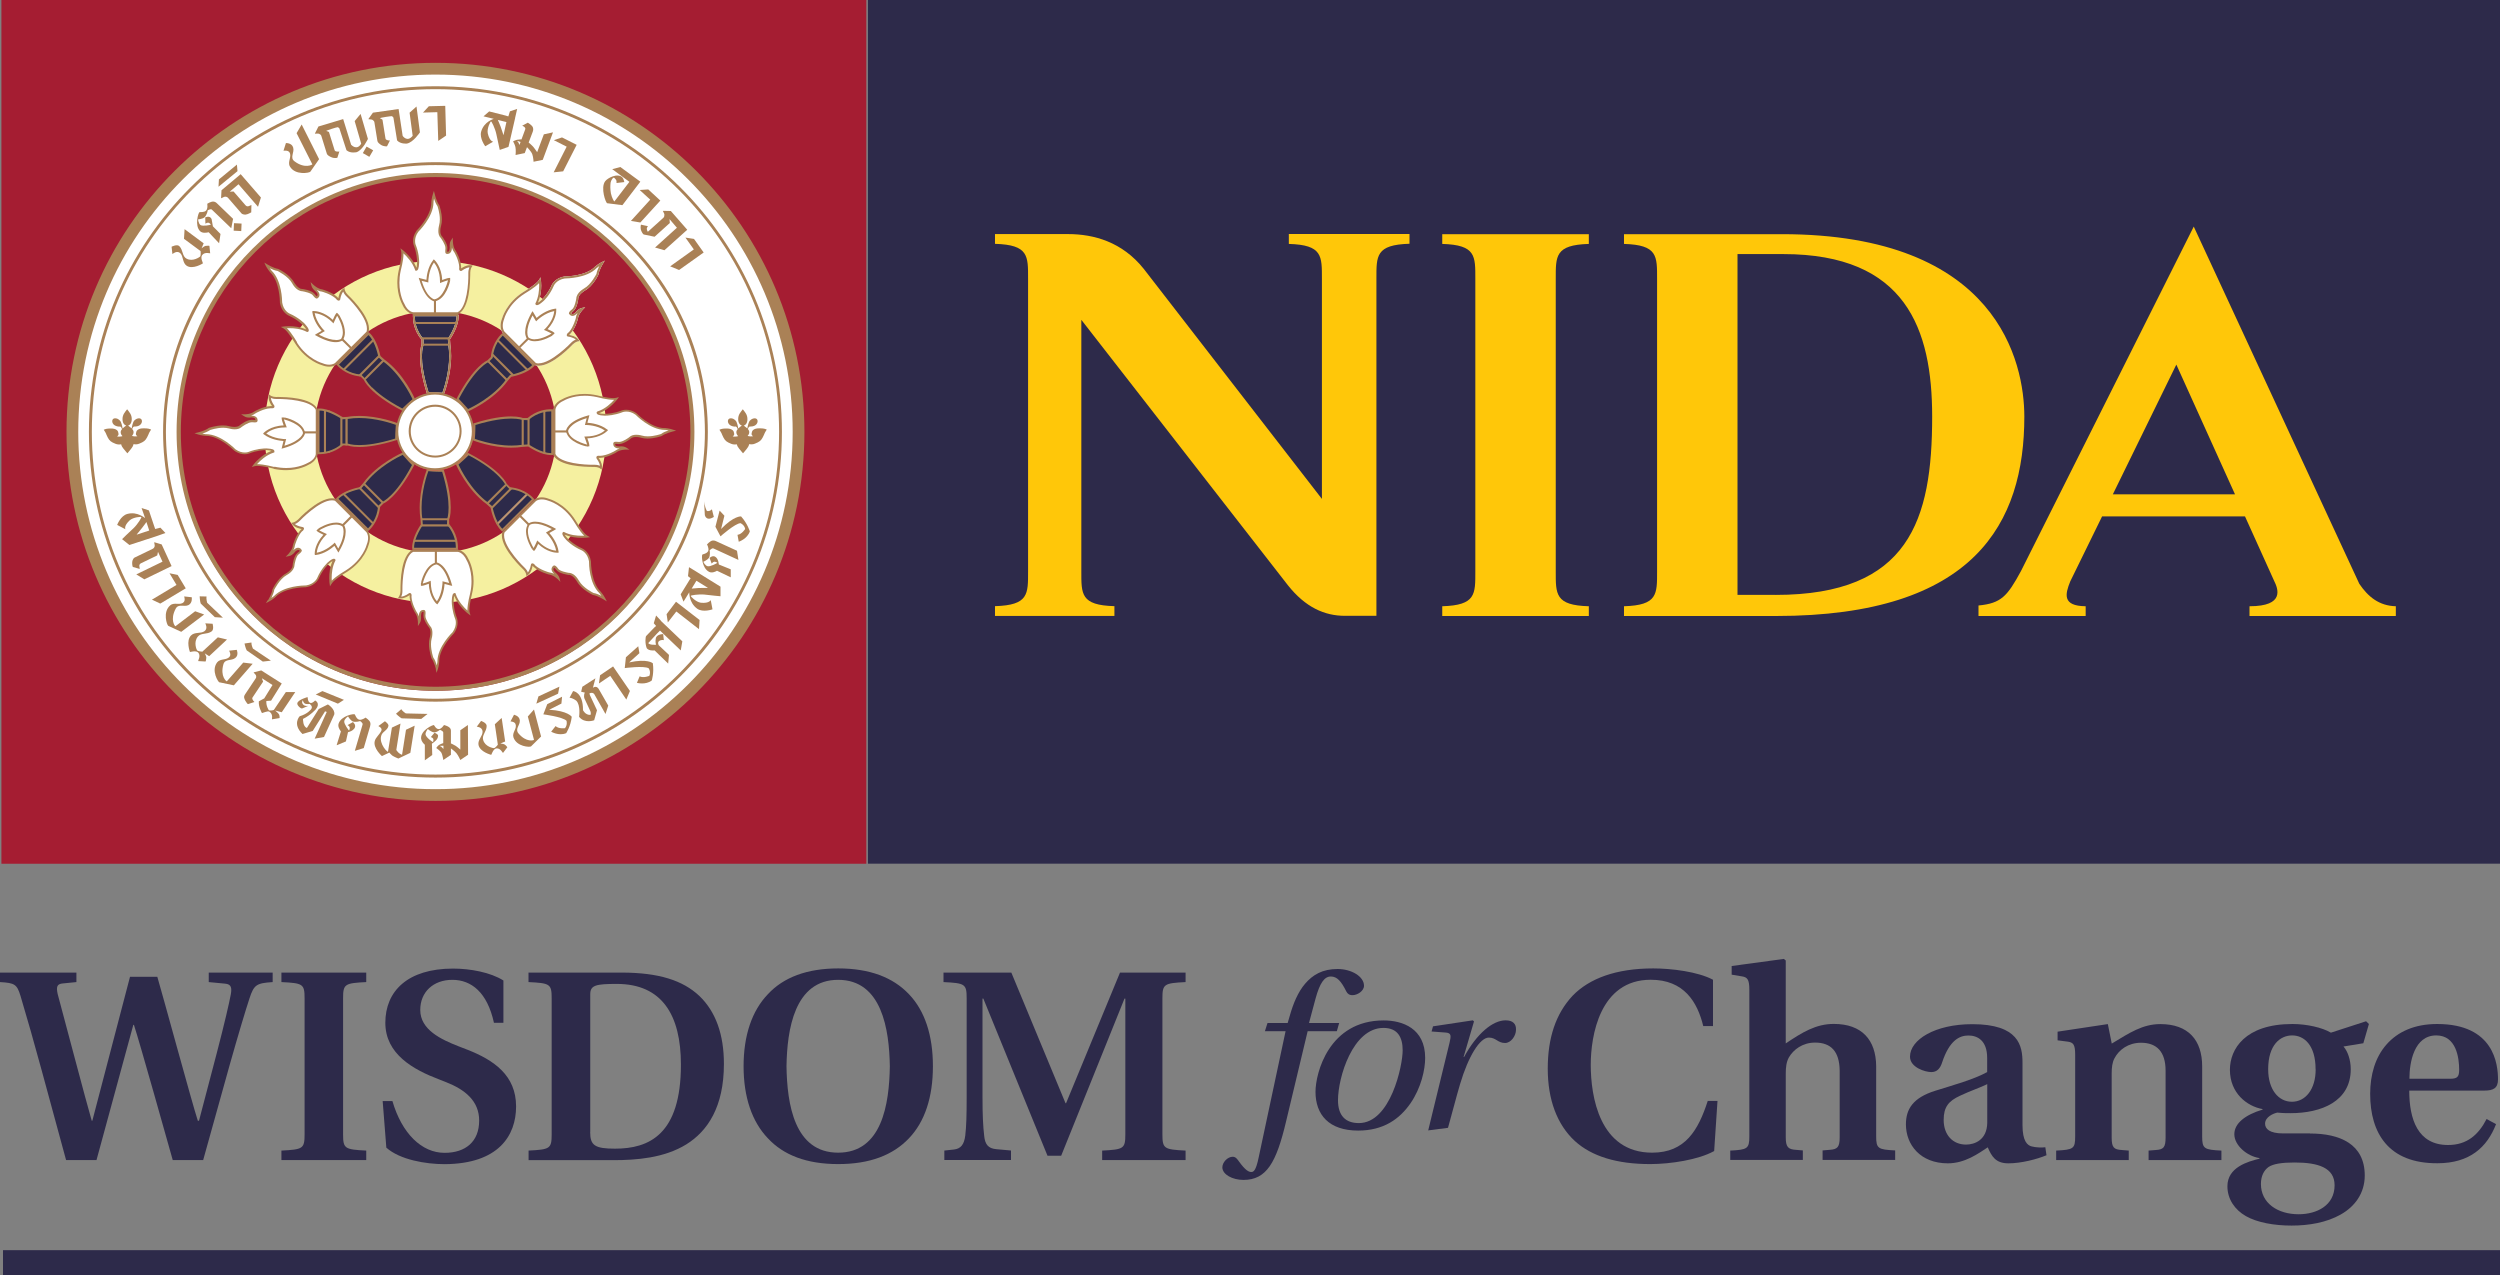 <?xml version="1.0" encoding="UTF-8"?><svg id="b" xmlns="http://www.w3.org/2000/svg" width="300" height="153.04" viewBox="0 0 300 153.04"><rect x="0" y="0" width="300" height="153.04" fill="#808080" stroke="none"/><defs><style>.d{fill:#fff;}.e{fill:#2d2a4a;}.f{fill:#ffc709;}.g{fill:#f5f0a0;}.h{fill:#a51d32;}.i{fill:#f04e44;}.j{fill:#bb9370;}.k{fill:#274988;}.l{fill:#aa8156;}</style></defs><g id="c"><rect class="h" x=".17" width="103.79" height="103.65"/><path class="d" d="m95.86,51.83c0-24.09-19.53-43.62-43.6-43.62S8.65,27.74,8.65,51.83s19.52,43.61,43.61,43.61,43.6-19.52,43.6-43.61Z"/><path class="h" d="m83.18,51.91c0,17.12-13.85,30.98-30.93,30.98s-30.94-13.86-30.94-30.98,13.85-30.98,30.94-30.98,30.93,13.86,30.93,30.98"/><polygon class="l" points="51.8 37.62 51.8 36 52.6 36 52.6 37.62 51.8 37.62 51.8 37.62"/><path class="l" d="m52.13,36.46c-.18,0-1.42-.25-2.11-2.83h0l-.19-.68.69.17.39.1c.07-.54.26-1.43.83-2.17h0l.28-.34.32.3c.05.04.8.76.98,2.2h0c.19-.07.4-.13.58-.14h.4v.72c-.06.02-.39,2.27-2.07,2.67h-.04s-.04,0-.04,0h0Zm.01-.84c.38-.1.73-.53.96-1.02h0c.1-.19.17-.38.23-.53h0c-.15.05-.27.1-.27.1h0l-.55.22v-.6c0-.78-.2-1.33-.4-1.68h0s-.02-.04-.03-.07h0c-.37.79-.39,1.7-.39,1.7h0v.53l-.52-.13-.13-.03c.47,1.25.97,1.47,1.09,1.51h0Z"/><polygon class="l" points="51.8 37.62 51.8 36 52.6 36 52.6 37.62 51.8 37.62 51.8 37.62"/><path class="l" d="m52.13,36.46c-.18,0-1.42-.25-2.11-2.83h0l-.19-.68.69.17.39.1c.07-.54.26-1.43.83-2.17h0l.28-.34.32.3c.05.04.8.76.98,2.2h0c.19-.07.4-.13.58-.14h.4v.72c-.06.02-.39,2.27-2.07,2.67h-.04s-.04,0-.04,0h0Zm.01-.84c.38-.1.73-.53.96-1.02h0c.1-.19.17-.38.23-.53h0c-.15.05-.27.1-.27.1h0l-.55.22v-.6c0-.78-.2-1.33-.4-1.68h0s-.02-.04-.03-.07h0c-.37.79-.39,1.7-.39,1.7h0v.53l-.52-.13-.13-.03c.47,1.25.97,1.47,1.09,1.51h0Z"/><polygon class="l" points="51.91 67.65 51.91 66.03 52.7 66.03 52.7 67.65 51.91 67.65 51.91 67.65"/><path class="l" d="m52.17,72.66c-.06-.04-.8-.75-.97-2.21h0c-.2.07-.4.13-.57.14h-.42v-.71c.06-.02.39-2.28,2.07-2.67h.04s.05-.01.05-.01c.18,0,1.42.26,2.11,2.83h0l.18.69-.69-.18-.39-.09c-.06.54-.25,1.42-.82,2.17h0l-.26.35-.34-.3h0Zm-.17-2.78c0,.77.2,1.32.38,1.68h0s.03.04.04.06h0c.38-.79.4-1.7.39-1.7h0v-.53l.52.13.13.03c-.47-1.24-.98-1.47-1.1-1.52h0c-.37.1-.72.52-.95,1.02h0c-.09.19-.17.38-.22.54h0c.15-.05.25-.1.25-.1h0l.57-.22v.61h0Z"/><polygon class="l" points="51.8 37.62 51.8 36 52.6 36 52.6 37.62 51.8 37.62 51.8 37.62"/><path class="l" d="m52.13,36.46c-.18,0-1.42-.25-2.11-2.83h0l-.19-.68.69.17.39.1c.07-.54.26-1.43.83-2.17h0l.28-.34.32.3c.05.04.8.76.98,2.2h0c.19-.07.4-.13.58-.14h.4v.72c-.06.02-.39,2.27-2.07,2.67h-.04s-.04,0-.04,0h0Zm.01-.84c.38-.1.73-.53.96-1.02h0c.1-.19.17-.38.23-.53h0c-.15.05-.27.1-.27.1h0l-.55.22v-.6c0-.78-.2-1.33-.4-1.68h0s-.02-.04-.03-.07h0c-.37.79-.39,1.7-.39,1.7h0v.53l-.52-.13-.13-.03c.47,1.25.97,1.47,1.09,1.51h0Z"/><polygon class="l" points="51.91 67.65 51.91 66.03 52.7 66.03 52.7 67.65 51.91 67.65 51.91 67.65"/><path class="l" d="m52.17,72.66c-.06-.04-.8-.75-.97-2.21h0c-.2.07-.4.13-.57.14h-.42v-.71c.06-.02.39-2.28,2.07-2.67h.04s.05-.01.05-.01c.18,0,1.42.26,2.11,2.83h0l.18.69-.69-.18-.39-.09c-.06.54-.25,1.42-.82,2.17h0l-.26.35-.34-.3h0Zm-.17-2.78c0,.77.2,1.32.38,1.68h0s.03.04.04.06h0c.38-.79.4-1.7.39-1.7h0v-.53l.52.13.13.03c-.47-1.24-.98-1.47-1.1-1.52h0c-.37.1-.72.52-.95,1.02h0c-.09.19-.17.38-.22.54h0c.15-.05.25-.1.25-.1h0l.57-.22v.61h0Z"/><polygon class="l" points="66.45 52.17 66.45 51.37 68.07 51.37 68.07 52.17 66.45 52.17 66.45 52.17"/><path class="l" d="m70.59,53.87h-.2v-.42.42h-.05l-.05-.02s-2.28-.37-2.67-2.06h0v-.08c-.01-.19.24-1.42,2.82-2.11h0l.69-.19-.17.68-.1.39c.54.06,1.42.25,2.17.83h0l.35.27-.3.33s-.76.8-2.2.97h0c.06.19.11.4.13.57h0v.42h-.42Zm-1.12-1.18c.19.09.37.17.53.22h0c-.05-.14-.1-.25-.1-.25h0l-.22-.57h.6c.78,0,1.33-.2,1.68-.38h0s.04-.02.06-.04h0c-.78-.38-1.69-.39-1.7-.39h-.53l.13-.52.03-.14c-1.23.47-1.46.97-1.51,1.11h0c.1.37.53.72,1.02.96h0Z"/><polygon class="l" points="36.43 52.28 36.43 51.49 38.06 51.49 38.06 52.28 36.43 52.28 36.43 52.28"/><path class="l" d="m33.55,53.56l.09-.39c-.54-.06-1.41-.25-2.15-.81h0l-.36-.28.3-.33s.74-.8,2.2-.97h0c-.07-.19-.11-.4-.13-.58h0v-.4h.63v.4-.4h.09c0,.06,2.27.39,2.66,2.06h0v.05s.01.04.01.04c0,.19-.26,1.42-2.83,2.11h0l-.68.19.18-.69h0Zm1.15-1.18l-.13.52-.04.13c1.24-.47,1.46-.96,1.51-1.1h0c-.09-.36-.52-.72-1.01-.96h0c-.19-.09-.38-.17-.54-.22h0c.06.14.1.25.1.25h0l.23.57h-.61c-.78,0-1.32.2-1.68.38h0s-.04.03-.06.04h0c.79.38,1.7.39,1.7.39h.53Z"/><polygon class="l" points="38.79 54.33 38.79 49.26 39.58 49.26 39.58 54.33 38.79 54.33 38.79 54.33"/><polygon class="l" points="40.73 53.54 40.73 50.04 40.98 50.04 40.98 53.54 40.73 53.54 40.73 53.54"/><polygon class="l" points="41.66 53.33 41.66 50.17 41.91 50.17 41.91 53.33 41.66 53.33 41.66 53.33"/><path class="g" d="m31.75,51.83c0,11.31,9.21,20.51,20.51,20.51s20.49-9.2,20.49-20.51-9.19-20.51-20.49-20.51-20.51,9.2-20.51,20.51m5.99,0c0-8.01,6.52-14.53,14.53-14.53s14.51,6.51,14.51,14.53-6.51,14.52-14.51,14.52-14.53-6.52-14.53-14.52"/><path class="l" d="m19.57,51.83c0-17.88,14.63-32.34,32.69-32.37h0c18.04.03,32.67,14.49,32.68,32.37h0c-.01,17.88-14.65,32.33-32.68,32.37h0c-18.05-.04-32.69-14.49-32.69-32.37h0Zm.34,0c.03,17.68,14.47,32.02,32.35,32.02h0c17.84,0,32.3-14.34,32.33-32.02h0c-.03-17.69-14.48-32.02-32.33-32.02h0c-17.87,0-32.31,14.33-32.35,32.02h0Z"/><path class="e" d="m54.91,37.81h-5.24s-.16,1.5,1.04,2.92v.63s-.71,1.55.62,5.8c0,0,.93,0,1.84.09,0,0,1.2-3.05.74-5.89l-.03-.67s1.12-1.59,1.03-2.88"/><path class="d" d="m53.16,47.37c-.92-.08-1.83-.08-1.83-.08h-.09l-.02-.09c-.65-2.08-.81-3.52-.81-4.46h0c0-.97.18-1.41.18-1.39h0v-.58c-.94-1.14-1.04-2.31-1.04-2.78h0c0-.13,0-.2,0-.21h0v-.11h5.36v.13h.13v.13h0c0,1.22-.88,2.55-1.04,2.78h0l.04.61c.07.46.1.92.1,1.38h0c0,2.4-.86,4.57-.86,4.58h0l-.03.08h-.09Zm-.07-.25c.15-.42.81-2.33.81-4.4h0c0-.44-.04-.9-.11-1.36h0l-.05-.71.02-.04s1.03-1.47,1.02-2.67h0s-5,0-5,0v.07h0c0,.43.1,1.57,1.02,2.65h0l.02.03v.73s-.18.37-.19,1.33h0c0,.9.17,2.28.79,4.3h0c.25,0,.95.01,1.66.08h0Z"/><path class="e" d="m49.59,65.86h5.23s.17-1.51-1.04-2.93v-.62s.71-1.55-.62-5.81c0,0-.91,0-1.84-.08,0,0-1.2,3.05-.74,5.89l.04.66s-1.12,1.59-1.04,2.89"/><path class="e" d="m66.27,54.49v-5.23s-1.5-.17-2.92,1.04h-.62s-1.55-.71-5.81.62c0,0,0,.92-.08,1.83,0,0,3.05,1.21,5.89.75l.67-.04s1.58,1.12,2.88,1.04"/><path class="e" d="m38.24,49.17v5.24s1.5.16,2.93-1.04h.62s1.54.7,5.8-.62c0,0,0-.92.09-1.83,0,0-3.05-1.2-5.89-.74l-.66.03s-1.59-1.12-2.88-1.03"/><path class="e" d="m64.05,43.8l-3.71-3.7s-1.18.93-1.32,2.79l-.45.45s-1.59.59-3.67,4.54c0,0,.65.66,1.24,1.36,0,0,3.01-1.3,4.69-3.64l.44-.5s1.92-.32,2.78-1.3"/><line class="k" x1="63.31" y1="44.42" x2="59.73" y2="40.82"/><line class="k" x1="61.57" y1="45.03" x2="59.11" y2="42.56"/><line class="k" x1="60.83" y1="45.6" x2="58.6" y2="43.37"/><path class="e" d="m40.46,59.87l3.71,3.71s1.17-.94,1.32-2.8l.45-.44s1.59-.6,3.66-4.55c0,0-.63-.65-1.22-1.35,0,0-3.01,1.3-4.7,3.63l-.44.51s-1.9.33-2.77,1.3"/><line class="k" x1="41.2" y1="59.25" x2="44.78" y2="62.84"/><line class="k" x1="43.12" y1="58.51" x2="45.57" y2="60.98"/><line class="k" x1="43.67" y1="58.05" x2="45.91" y2="60.29"/><path class="e" d="m60.28,63.63l3.71-3.7s-.95-1.18-2.8-1.33l-.45-.44s-.59-1.6-4.54-3.67c0,0-.64.65-1.36,1.24,0,0,1.31,3.01,3.63,4.69l.51.44s.32,1.91,1.3,2.77"/><line class="k" x1="59.68" y1="62.89" x2="63.26" y2="59.31"/><polygon class="j" points="59.57 62.81 63.17 59.21 63.34 59.4 59.76 62.98 59.57 62.81 59.57 62.81"/><line class="k" x1="59.05" y1="61.16" x2="61.53" y2="58.69"/><line class="k" x1="58.47" y1="60.41" x2="60.72" y2="58.17"/><path class="e" d="m44.22,40.03l-3.7,3.7s.95,1.19,2.81,1.33l.44.44s.59,1.59,4.54,3.67c0,0,.66-.64,1.36-1.24,0,0-1.3-3.01-3.65-4.69l-.49-.44s-.33-1.92-1.3-2.78"/><line class="k" x1="44.84" y1="40.77" x2="41.26" y2="44.35"/><line class="k" x1="45.46" y1="42.5" x2="42.99" y2="44.97"/><line class="k" x1="46.02" y1="43.25" x2="43.8" y2="45.48"/><path class="d" d="m54.96,37.58h-5.36s-.74-.05-1.2-1.12c0,0-.97-1.61-.42-4.01,0,0,.46-1.73.29-2.35,0,0,1.26.95,1.67,2.27,0,0,.21.12.26-.82,0,0,.04-.99-.42-2.15,0,0-.29-.79.34-1.66,0,0,1.83-1.78,1.79-3.52,0,0,.04-.48.17-.87,0,0,.19.87.54,1.33,0,0,.49,1.37.2,2.4,0,0-.28.95.18,1.41,0,0,.66.87.57,1.36,0,0-.08.58.09.49,0,0,.46.13.46-.62,0,0-.08-.46.12-.78,0,0,0,.78.38,1.24,0,0,.6.99.63,1.86,0,0-.09.45.12.33,0,0,.63-.5,1.17-.41,0,0-.21.28-.21.79,0,0,.13,4.09-1.37,4.83"/><path class="d" d="m49.55,66.08h5.35s.76.04,1.21,1.12c0,0,.97,1.61.42,4.01,0,0-.45,1.73-.29,2.36,0,0-1.25-.95-1.67-2.27,0,0-.2-.12-.24.82,0,0-.04.99.42,2.15,0,0,.29.78-.34,1.66,0,0-1.85,1.77-1.79,3.51,0,0-.05.5-.17.87,0,0-.22-.87-.55-1.33,0,0-.5-1.36-.21-2.4,0,0,.29-.94-.16-1.39,0,0-.67-.87-.59-1.37,0,0,.09-.58-.08-.49,0,0-.46-.12-.46.62,0,0,.09.45-.12.78,0,0,0-.78-.38-1.24,0,0-.59-.99-.62-1.86,0,0,.08-.45-.13-.33,0,0-.62.49-1.17.41,0,0,.22-.29.22-.79,0,0-.13-4.1,1.36-4.83"/><path class="d" d="m66.5,54.53v-5.35s.04-.76,1.11-1.21c0,0,1.61-.96,4.01-.41,0,0,1.73.46,2.36.29,0,0-.95,1.25-2.27,1.66,0,0-.13.21.83.26,0,0,.99.04,2.15-.42,0,0,.78-.3,1.65.33,0,0,1.77,1.84,3.51,1.79,0,0,.49.05.86.18,0,0-.86.21-1.33.55,0,0-1.36.5-2.4.21,0,0-.94-.3-1.4.16,0,0-.87.66-1.36.58,0,0-.58-.08-.5.08,0,0-.13.47.62.47,0,0,.45-.08.78.12,0,0-.78,0-1.23.38,0,0-1,.58-1.86.63,0,0-.46-.08-.33.12,0,0,.5.63.41,1.17,0,0-.29-.21-.79-.21,0,0-4.09.12-4.82-1.38"/><path class="d" d="m38.01,49.13v5.35s-.04.75-1.12,1.22c0,0-1.61.96-3.99.42,0,0-1.75-.46-2.37-.29,0,0,.96-1.25,2.28-1.68,0,0,.12-.21-.83-.25,0,0-.99-.04-2.15.42,0,0-.79.3-1.65-.34,0,0-1.78-1.82-3.52-1.78,0,0-.49-.04-.86-.17,0,0,.86-.21,1.32-.55,0,0,1.36-.49,2.39-.2,0,0,.95.29,1.41-.17,0,0,.88-.67,1.36-.58,0,0,.59.08.5-.09,0,0,.13-.46-.62-.46,0,0-.45.09-.78-.12,0,0,.78,0,1.24-.38,0,0,.99-.58,1.85-.63,0,0,.46.09.34-.12,0,0-.51-.62-.42-1.16,0,0,.3.2.79.2,0,0,4.09-.12,4.83,1.38"/><path class="d" d="m64.23,43.66l-3.78-3.79s-.49-.56-.07-1.64c0,0,.46-1.83,2.55-3.13,0,0,1.55-.9,1.86-1.46,0,0,.22,1.56-.42,2.79,0,0,.06.24.76-.4,0,0,.74-.67,1.23-1.82,0,0,.35-.76,1.41-.93,0,0,2.56.04,3.75-1.22,0,0,.38-.32.75-.5,0,0-.47.77-.56,1.32,0,0-.62,1.32-1.55,1.84,0,0-.88.46-.88,1.11,0,0-.13,1.09-.55,1.38,0,0-.46.35-.28.4,0,0,.23.42.76-.11,0,0,.26-.37.65-.47,0,0-.56.55-.62,1.14,0,0-.29,1.12-.88,1.76,0,0-.37.25-.14.32,0,0,.79.09,1.13.53,0,0-.36.06-.71.42,0,0-2.81,2.98-4.39,2.45"/><path class="d" d="m64.19,43.78l.04-.11-.09.08-3.79-3.79s-.28-.31-.28-.88h0c0-.25.05-.55.18-.87h0s.48-1.87,2.6-3.2h0s1.56-.92,1.83-1.42h0l.19-.32.04.37s.04.26.04.64h0c0,.53-.07,1.31-.39,2.03h0c.1-.05.25-.15.48-.36h0s.7-.66,1.19-1.78h0s.38-.82,1.52-1h.03c.27,0,2.57-.05,3.65-1.19h0s.38-.32.75-.51h0l.39-.2-.22.38s-.46.75-.54,1.31h0s-.61,1.34-1.61,1.9h0s-.78.44-.81.95h0s0,.07,0,.07c0,.01-.13,1.09-.6,1.46h0s-.18.15-.25.25h0s-.02,0-.02.01h.01s.03.01.04.04h0s.07.05.13.05h0c.07,0,.21-.03.38-.21h0s.28-.42.73-.52h0l.42-.1-.3.31s-.53.54-.58,1.08h0s-.28,1.13-.93,1.83h0s-.05.04-.09.08h0s-.02.02-.03.03h0c.2.03.82.15,1.14.58h0l.12.16-.2.04s-.31.04-.64.37h0s-2.34,2.53-4.06,2.55h0c-.15,0-.31-.02-.45-.07h0Zm.45-.18c1.51.02,3.89-2.46,3.89-2.47h0c.21-.21.42-.33.57-.38h0c-.33-.28-.91-.36-.93-.36h0c-.08,0-.18-.09-.16-.19h0c.04-.25.27-.33.26-.34h0c.54-.6.83-1.68.83-1.69h0c.02-.21.1-.42.2-.6h0s-.02.03-.04.03h0c-.21.22-.4.31-.56.31h0c-.22,0-.34-.15-.33-.16h0c-.05-.02-.11-.1-.1-.16h0c.04-.27.37-.44.38-.47h0c.3-.2.47-1.1.5-1.26h0c.02-.77.93-1.22.93-1.24h0c.88-.48,1.5-1.78,1.49-1.74h0c.05-.32.21-.69.34-.95h0c-.18.12-.31.24-.31.23h0c-1.19,1.23-3.52,1.24-3.82,1.26h-.02c-1,.16-1.3.86-1.3.86h0c-.5,1.17-1.23,1.84-1.25,1.85h0c-.43.38-.61.48-.77.49h0c-.13,0-.2-.11-.2-.14h0v-.04s.02-.05.02-.05c.36-.71.44-1.55.44-2.1h0c0-.12,0-.22-.02-.31h0c-.54.57-1.69,1.23-1.7,1.24h0c-2.05,1.29-2.49,3.05-2.49,3.07h0c-.12.31-.16.57-.16.8h0c0,.49.21.72.21.71h0l3.76,3.76c.11.04.22.05.34.05h0Zm3.58-3.45h-.01.01Z"/><path class="d" d="m40.28,60l3.78,3.78s.51.56.07,1.65c0,0-.46,1.82-2.54,3.13,0,0-1.55.9-1.87,1.46,0,0-.22-1.56.42-2.79,0,0-.06-.24-.76.4,0,0-.73.67-1.23,1.82,0,0-.34.76-1.4.93,0,0-2.55-.05-3.75,1.22,0,0-.38.32-.73.49,0,0,.47-.77.55-1.32,0,0,.61-1.32,1.55-1.84,0,0,.88-.47.87-1.11,0,0,.13-1.08.55-1.38,0,0,.47-.35.3-.41,0,0-.23-.41-.76.12,0,0-.26.38-.65.46,0,0,.56-.55.61-1.15,0,0,.29-1.11.88-1.75,0,0,.38-.26.14-.33,0,0-.8-.09-1.12-.53,0,0,.35-.06.69-.41,0,0,2.81-2.99,4.4-2.45"/><path class="d" d="m60.42,63.81l3.78-3.78s.57-.5,1.65-.07c0,0,1.81.47,3.13,2.54,0,0,.91,1.55,1.46,1.87,0,0-1.56.22-2.78-.42,0,0-.24.05.4.75,0,0,.67.73,1.82,1.23,0,0,.76.35.92,1.41,0,0-.05,2.56,1.22,3.75,0,0,.32.39.49.74,0,0-.76-.47-1.31-.55,0,0-1.32-.61-1.85-1.55,0,0-.47-.88-1.11-.88,0,0-1.09-.15-1.38-.55,0,0-.35-.47-.41-.3,0,0-.4.24.11.77,0,0,.38.26.46.64,0,0-.55-.55-1.13-.61,0,0-1.12-.28-1.76-.87,0,0-.27-.38-.33-.15,0,0-.09.8-.54,1.12,0,0-.05-.35-.41-.7,0,0-2.98-2.8-2.44-4.39"/><path class="d" d="m44.09,39.85l-3.79,3.78s-.55.5-1.64.07c0,0-1.82-.46-3.13-2.54,0,0-.9-1.55-1.46-1.87,0,0,1.56-.22,2.79.42,0,0,.23-.06-.41-.76,0,0-.67-.73-1.82-1.22,0,0-.76-.35-.93-1.41,0,0,.04-2.55-1.21-3.75,0,0-.32-.39-.49-.74,0,0,.75.47,1.31.55,0,0,1.33.61,1.84,1.55,0,0,.47.88,1.12.88,0,0,1.08.14,1.36.55,0,0,.37.47.41.29,0,0,.42-.24-.11-.76,0,0-.38-.26-.47-.65,0,0,.57.55,1.14.61,0,0,1.12.29,1.76.87,0,0,.27.38.32.14,0,0,.09-.79.53-1.12,0,0,.06.35.4.7,0,0,2.98,2.81,2.45,4.39"/><path class="l" d="m10.67,51.83c0-22.91,18.62-41.48,41.59-41.48h0c22.95,0,41.57,18.57,41.57,41.48h0c0,22.91-18.62,41.48-41.57,41.48h0c-22.97,0-41.59-18.56-41.59-41.48h0Zm12.42-29.09c-7.46,7.45-12.07,17.73-12.07,29.09h0c0,11.37,4.61,21.64,12.07,29.08h0c7.47,7.44,17.77,12.04,29.17,12.04h0c11.38,0,21.69-4.6,29.15-12.04h0c7.46-7.45,12.08-17.72,12.08-29.08h0c0-11.36-4.61-21.64-12.08-29.09h0c-7.46-7.44-17.77-12.04-29.15-12.04h0c-11.39,0-21.7,4.6-29.17,12.04h0Z"/><path class="l" d="m30.96,24.81l-2.34-2.7-1.05.89.46-.02,1.43,1.65c.07.08.21.18.38.11.12-.05.33-.14.33-.14l-.02.88s-.41.25-.67.27c-.21.02-.43-.06-.49-.13l-1.62-1.87c-.09-.11-.22-.15-.37-.15-.15,0-.46.24-.47.17l.05-.94,2.3-1.93,2.43,2.8-.35,1.12Z"/><path class="l" d="m25.24,30.39c.01.05-.65-.21-.98.22-.26.35.15,1,.08,1,.01,0-1.21.77-1.94.28-.52-.35-.38-1.13-.77-1.51-.41-.38-.94.11-.94.11l-.1-.88s.65-.34.92-.08c.48.47.34,1.24.88,1.51.74.41,1.58-.21,1.62-.25.11-.12.07-.65.06-.66l-1.99-1.47.07-1.16,2.29,1.7-.25.6s.3-.25.46-.29c.19-.04.48-.03.48,0l.09.87Z"/><path class="l" d="m72.88,24.4c-.2-.03-.84-1.87-.26-2.65.31-.41,1.52-1.04,2.08-.44.09.08.24.53.22.54l-.94.11s.03-.23-.04-.36c-.05-.09-.23-.26-.23-.26-.12-.12-.4.3-.44.59-.04.42-.05.72.04,1.28.12.56.39,1.01.42.96l1.8-2.35-2.06-1.52.97-.26,2.4,1.76-2.15,2.82-1.81-.23Z"/><polygon class="l" points="75.71 26.51 78.03 23.96 76.76 22.8 77.79 22.73 79.24 24.07 76.84 26.7 75.71 26.51"/><path class="l" d="m78.61,29.7l2.62-2.37-.89-1.04.04.47-1.83,1.65-1.3-.27c-.09-.02-.3-.37-.35-.6-.06-.24,0-.59.02-.58l.83.18s-.19.23-.12.4c.02.08.07.31.14.25l1.84-1.66c.1-.1.12-.23.12-.38-.01-.16-.23-.45-.17-.45l.94.02,1.97,2.25-2.74,2.46-1.13-.33Z"/><polygon class="l" points="80.42 31.96 83.26 29.93 82.25 28.51 83.28 28.67 84.44 30.3 81.49 32.4 80.42 31.96"/><path class="l" d="m25.55,27.16l.91.92-.17,1.11-1.25-1.32c-.26.06-.74.15-1.03-.13-.69-.68-.2-2.25-.07-2.28,0-.03.56.06.79-.19.24-.25.14-.82.14-.82,0,0,.47-.3.76-.26.18.03.26.07.43.23l1.91,1.84-.22,1.13-2.33-2.24c-.14-.14-.54.12-.51.09.05-.01-.1.6-.37.84-.24.2-.77.25-.77.25,0,0,.05.53.3.68.28.18,1.25-.03,1.23-.05.02,0-.15-.25-.35-.24-.13.01-.3.12-.3.12l-.02-.75s.54-.28.76.19l.16.89Z"/><path class="l" d="m64.03,19.43s-.03-.58-.16-.93c-.13-.35-.63-.84-.63-.84l-.27.71-1.1.23s.06-.6-.02-.96c-.05-.26-.28-.68-.28-.68,0,0,.3-.15.49-.19.3-.05.52-.04.52-.04l.44-1.19c.03-.08.03-.14-.01-.21-.11-.18-.36-.23-.34-.25l.67-.36s.52.3.61.58c.06.21.04.37-.04.56l-.47,1.24s.41.34.61.59c.16.2.41.57.41.57l.8-2.14,1.1-.24-1.23,3.3-1.11.23Zm-1.55-2.39s-.54-.2-.41-.11c.16.11.26.48.26.47l.14-.37Z"/><polygon class="l" points="66.44 20.68 68 17.6 66.46 16.82 67.44 16.49 69.2 17.38 67.58 20.56 66.44 20.68"/><path class="l" d="m61.82,14.15l-.8,3.47-1.05.37s-.26-1.17-.41-1.9c-.14-.67-.6-1.63-.64-1.5-.04-.1-.51.81-.39,1.4.22,1,.65,1,.65,1.01l-.95.55s-.72-.96-.49-1.76c.35-1.22,1.53-1.52,1.51-1.53l-1.23-.3.68-.59,1.98.5.32.1.19-.61.87-.29-.25,1.09Zm-1.04.5l-1.04-.26s.22.49.33.79c.15.39.35,1.08.35,1.04l.35-1.57Z"/><polygon class="l" points="28.99 26.83 28.95 27.73 28.04 27.68 28.08 26.78 28.99 26.83"/><polygon class="l" points="26.22 22.41 26.27 21.53 28.43 19.75 28.5 20.54 26.22 22.41"/><path class="l" d="m18.63,63.48l.62-.16.6.64-.95.34-3.37,1.1-.88-.7s.84-.84,1.39-1.33c.48-.46,1.03-1.35.91-1.32.05-.07-.97,0-1.4.4-.73.69-.5,1.06-.5,1.06l-.99-.52s.41-1.11,1.23-1.32c1.22-.33,2.12.53,2.12.5l-.42-1.21.88.29.62,1.85.14.4Zm-.72.19l-.34-1.03s-.3.44-.5.68c-.24.33-.71.85-.67.84l1.52-.5Z"/><path class="l" d="m16.35,68.93l3.15-1.53-.54-1.18-.09.43-1.95.94c-.09.04-.22.16-.2.33.01.12.05.35.05.35l-.82-.23c-.05,0-.13-.44-.07-.7.05-.2.17-.38.25-.42l2.19-1.06c.13-.06.2-.17.24-.31.04-.15-.1-.48-.03-.48l.87.26,1.19,2.6-3.27,1.59-.96-.59Z"/><polygon class="l" points="18.23 71.96 21.18 70.19 20.34 68.79 21.32 68.99 22.29 70.6 19.23 72.43 18.23 71.96"/><path class="l" d="m20.18,75.08c-.13-.05-.7-1.63.25-2.44.48-.42,1.18.05,1.6-.37.25-.23.06-.7.07-.7l.91.1s.12.67-.39.94c-.52.26-1.19-.2-1.53.42-.73,1.37-.08,2.14-.04,2.12l2.37-1.8,1.08.39-2.75,2.08-1.58-.73Z"/><path class="l" d="m23.79,79.31c-.06,0,.35-.6,0-1-.29-.31-1.02-.03-1-.08,0,0-.5-1.33.13-1.97.45-.46,1.18-.19,1.62-.52.45-.33.09-.94.09-.94l.88.05s.21.69-.12.92c-.55.4-1.26.14-1.65.62-.55.67-.14,1.6-.09,1.64.09.13.61.18.63.17l1.86-1.72,1.1.26-2.14,2-.53-.34s.19.33.19.51c0,.18-.07.46-.1.47l-.86-.05Z"/><path class="l" d="m26.33,81.89c-.14-.03-1.03-1.42-.27-2.41.4-.5,1.17-.21,1.51-.71.19-.27-.09-.68-.07-.69l.91-.1s.28.63-.18.98c-.47.37-1.22.07-1.42.75-.42,1.48.38,2.08.41,2.05l1.97-2.25,1.13.14-2.26,2.59-1.71-.36Z"/><path class="l" d="m31.72,83.79l.98-1.59-1.27-.81.14.41-1.28,1.92c-.06.11.02.24.09.35.05.07.16.16.15.17l-.76.25c-.07.02-.23-.25-.34-.42-.12-.25-.23-.44-.02-.75l1.26-1.89c.09-.12.09-.23.05-.38-.05-.14-.34-.35-.27-.37l.9-.23,2.14,1.36.32.21-1.28,2.06-.57.04c-.04.61.28,1.08.31,1.12.06.05.55.01.6-.06l1.43-2.13h1.13s-1.62,2.42-1.62,2.42l-.8-.21s.39.31.47.46c.09.17.08.45.06.45l-.9.15c-.05.02.19-.58-.31-.92-.19-.14-.9.21-.9.16,0,0-.44-.76-.37-1.4l.66-.36Z"/><path class="l" d="m40.12,85.72l-1.24,2.72-1.12.2,1.45-3.21-.21-.07-.06.11-1.41,2.24-1.23.37c-1.25-1.2-.34-2.13-.34-2.13.97-.28,1.37-.84,1.37-.84.28-.34-.16-.63-.16-.63,0-.01-.43.04-.57-.04-.25-.16-.26-.45-.26-.43,0,0-.08.14-.09.28,0,.11.15.3.24.35.2.11.49.07.49.07l-.71.3c-.15.07-.66-.37-.59-.63.1-.43,1.23-.73,1.23-.73.02,0,0,.61.34.7.28.07.59-.35.57-.29,0,0,.67.31.09,1.04,0,0-.59.7-1.55,1.17,0,0-.03.94.47,1.08l1.42-2.27,1.1-.55s.9.55.76,1.22"/><path class="l" d="m40.4,89.41l.51-1.64c-.17-.22-.39-.58-.28-.93.3-.95,1.85-1.23,1.95-1.11.01-.01.18.54.51.63.32.09.78-.25.78-.25,0,0,.46.3.55.56.05.19.05.28-.01.5l-.76,2.6-1.07.33.93-3.16c.06-.21-.35-.44-.31-.42.03.02-.55.18-.87.05-.28-.13-.57-.6-.57-.6,0,0-.43.29-.45.59-.04.34.57,1.12.57,1.1.01.02.15-.27.06-.43-.06-.12-.23-.22-.23-.22l.64-.36s.47.35.17.77c-.21.28-.5.37-.76.44l-.25,1.11-1.08.45Z"/><path class="l" d="m47.79,91.02s-.49-.19-.73-.36c-.14-.11-.34-.35-.34-.35l-.89.42s-1.08-.95-.86-1.8c.11-.45.55-.74.79-1.24.16-.35-.36-.55-.36-.56l.79-.58s.48.32.42.57c-.11.54-.74.66-.87,1.19-.27.98.8,2.03.82,1.89l.47-2.89,1.03-.48-.5,3.15c0,.06.15.22.27.35.13.12.42.27.42.23l.47-2.99,1.04-.49-.52,3.26-1.45.69Z"/><path class="l" d="m51.87,90.6l-.89.64v-1.87c-.18-.16-.41-.41-.45-.75-.06-1.02,1.47-1.67,1.54-1.61.02-.02.23.47.55.48.34.03.66-.49.66-.49,0,0,.42.11.62.27.24.2.21.35.21.6v1.34s.36.16.55.28c.24.15.58.47.58.46v-2.32s.91-.63.91-.63l.02,3.57-.93.63s-.24-.54-.47-.82c-.2-.24-.66-.57-.66-.57v.77s-.91.62-.91.62c-.02,0-.07-.62-.27-.93-.18-.23-.58-.51-.58-.51,0,0,.2-.32.42-.42.27-.14.42-.16.42-.16v-1.28c0-.2-.46-.34-.42-.33.04.01-.4.36-.7.31-.32-.03-.73-.4-.73-.4,0,0-.33.4-.27.68.06.35.89.93.89.89,0,.02.12-.32,0-.44-.08-.11-.26-.16-.26-.16l.44-.52s.44.15.43.36c-.01.45-.42.72-.74.95l.04,1.37Zm1.34-1.11s-.57,0-.41.04c.18.04.41.36.41.35v-.39Z"/><path class="l" d="m60.37,90.35c-.04.05-.29-.61-.82-.54-.39.06-.58.81-.61.77,0,0-1.35-.34-1.52-1.19-.11-.61.51-1.06.49-1.6-.02-.55-.7-.59-.7-.59l.52-.69s.67.22.67.6c0,.67-.6,1.11-.42,1.69.23.82,1.22.98,1.29.98.14,0,.48-.4.47-.43l-.36-2.44.82-.76.42,2.83-.58.24s.37.03.52.12c.15.1.32.31.32.33l-.51.67Z"/><path class="l" d="m63.71,89.57c-.1.11-1.72.06-2.1-1.1-.18-.58.47-1.05.25-1.59-.11-.3-.6-.3-.6-.31l.42-.8s.65.12.7.68c.04.58-.61,1.02-.17,1.55.96,1.14,1.87.83,1.87.78l-.74-2.8.74-.84.85,3.24-1.21,1.19Z"/><polygon class="l" points="75.16 83.95 73.23 81.1 71.87 82.02 72.01 81.03 73.57 79.97 75.59 82.92 75.16 83.95"/><path class="l" d="m79.29,74.49l2.59,2.47-.19,1.09-2.49-2.38-.37.37-1.04,1.13c.15.26.93.2.93.2-.11-.39-.03-.7-.03-.7.03-.58.89-.58.89-.58l.08.73c-.29-.08-.53.08-.53.08-.29.17-.08.53-.08.53l1.23,1.16-.1,1.04-1.63-1.58c-.79.07-.95-.29-.95-.29-.22-.58-.15-1.35-.06-1.44l.95-.99.24-.22-.28-.32.28-.93.57.61Z"/><polygon class="l" points="83.88 75.5 81.16 73.38 80.14 74.69 79.99 73.7 81.12 72.21 83.95 74.4 83.88 75.5"/><path class="l" d="m82.89,69.4l-.33-.26.12-1.08.75.46,3.03,1.88v1.15s-1.16-.1-1.92-.2c-.66-.07-1.74.09-1.63.16-.11,0,.61.75,1.2.82,1.02.1,1.15-.32,1.18-.31l.21,1.1s-1.14.41-1.83-.07c-1.03-.74-.95-1.99-.96-1.97l-.69,1.12-.34-.88,1.12-1.82.08-.1Zm.68.29l-.57.94s.54-.05.86-.07c.42-.02,1.12,0,1.09-.02l-1.38-.85Z"/><path class="l" d="m87.69,68.28v1s-1.65-.79-1.65-.79c-.23.14-.62.29-.93.14-.9-.43-.95-2.01-.82-2.09,0-.02.55-.1.69-.41.14-.3-.14-.8-.14-.8,0,0,.37-.41.64-.46.17-.02.28-.01.49.09l2.47,1.13.17,1.1-3-1.38c-.2-.08-.49.28-.46.25.02-.03.11.58-.08.88-.16.25-.67.48-.67.48,0,0,.21.46.52.53.32.08,1.19-.4,1.16-.41.02,0-.24-.19-.42-.12-.13.05-.26.21-.26.21l-.25-.68s.42-.42.78-.06c.26.26.29.58.33.85l1.43.58Z"/><path class="l" d="m23.96,71.57s.03.62.13.86l1.69,1.63.97.06-1.89-1.79s-.13-.46-.08-.75l-.83-.02Z"/><path class="l" d="m29.34,77.22s.13.61.27.83l1.93,1.34.97-.11-2.16-1.45s-.2-.43-.18-.73l-.82.12Z"/><path class="l" d="m47.52,85.65s.44.44.68.55l2.35.07.76-.6-2.61-.06s-.4-.24-.54-.51l-.63.54Z"/><polygon class="l" points="40.55 84.44 37.89 83.34 38.69 82.93 41.27 83.98 40.55 84.44"/><polygon class="l" points="66.97 83.24 64.36 84.44 64.61 83.57 67.13 82.4 66.97 83.24"/><path class="l" d="m85.43,61.12l.23.91s-.59.42-.91.09c0,0-.09-.05-.17-.3l-.09-1.71s.04.67.34,1.21c0,0,.34.09.6-.21"/><path class="l" d="m68.35,83.72l.42-.79s1.21.09,1.19,2.29c0,0,.27.6.9.57,0,0,.08-.17,0-.41l-.74-1.59s-.11-.35.06-.68l-.44-.1.14-.6,1.57-1.01-.3,1.14s.38-.33.68.11l1.16,2.02-.33,1.01-1.36-2.4s-.19-.26-.57-.07l.06.21.85,1.81-.34,1.2s-1.12.44-1.81-.41c0,0,.21-1.39-.34-1.94,0,0-.42-.33-.8-.35"/><path class="l" d="m67.44,83.61l-1.77.89-.47,1.22s2.32.3,2.78.77c0,0,.15.47-.18.89,0,0-.75.11-1.13-.25l-.53.67s.91.55,1.8.18c0,0,.54-.8.67-1.97,0,0-.48-.72-2.71-.84l1.47-.74.08-.83Z"/><path class="l" d="m76.59,77.55l-1.48,1.32-.14,1.3s2.33-.31,2.88.03c0,0,.28.41.07.9,0,0-.69.3-1.16.06l-.33.78s1.03.29,1.78-.28c0,0,.3-.92.13-2.07,0,0-.64-.59-2.84-.1l1.23-1.11-.14-.83Z"/><path class="l" d="m86.35,61.28l-.5,1.93.61,1.15s1.76-1.56,2.4-1.58c0,0,.47.19.56.7,0,0-.4.64-.92.7l.15.83s1.02-.33,1.33-1.24c0,0-.26-.92-1.05-1.8,0,0-.85-.1-2.4,1.51l.4-1.59-.57-.61Z"/><path class="l" d="m7.98,51.83C7.98,27.37,27.8,7.55,52.26,7.54h0c24.44,0,44.27,19.83,44.27,44.29h0c0,24.46-19.83,44.28-44.27,44.28h0c-24.46,0-44.28-19.82-44.28-44.28h0Zm13.97-30.32c-7.76,7.76-12.56,18.48-12.56,30.32h0c0,11.84,4.8,22.56,12.56,30.32h0c7.75,7.75,18.46,12.55,30.31,12.55h0c11.83,0,22.54-4.8,30.3-12.55h0c7.76-7.76,12.56-18.47,12.56-30.32h0c0-11.84-4.8-22.56-12.56-30.32h0c-7.76-7.76-18.48-12.56-30.3-12.56h0c-11.85,0-22.56,4.79-30.31,12.56h0Z"/><path class="l" d="m21.19,51.83c0-17.16,13.91-31.07,31.08-31.07h0c17.16,0,31.06,13.91,31.06,31.07h0c0,17.16-13.91,31.06-31.06,31.06h0c-17.16,0-31.08-13.91-31.08-31.06h0Zm.51,0c.02,16.89,13.67,30.54,30.57,30.58h0c16.88-.03,30.53-13.68,30.58-30.58h0c-.05-16.89-13.7-30.55-30.58-30.58h0c-16.9.03-30.55,13.69-30.57,30.58h0Z"/><polygon class="l" points="52.07 37.62 52.07 36 52.32 36 52.32 37.62 52.07 37.62 52.07 37.62"/><path class="l" d="m48.28,36.53s-.6-1.01-.6-2.61h0c0-.45.05-.96.17-1.49h0s.33-1.24.31-1.98h0c0-.12,0-.24-.02-.32h0l-.09-.34.27.21s1.16.87,1.66,2.13h0c.03-.11.05-.29.07-.59h0v-.07h0c0-.25-.03-1.09-.4-2.04h0s-.08-.21-.08-.52h0c-.01-.32.09-.78.44-1.26h0s1.77-1.74,1.75-3.36h0v-.07h0s.04-.5.18-.9h0l.13-.42.11.43s.2.86.54,1.31h0s.31.83.31,1.7h0c0,.26-.03.52-.1.77h0s-.09.29-.09.61h0c0,.25.05.51.24.69h0s.6.76.61,1.34h0s0,.08-.01.11h0s-.02.13-.02.26h0s0,.07,0,.09h0s.01,0,.04,0h0c.08,0,.24.02.27-.47h0s-.01-.1-.01-.24h0c0-.18.01-.42.15-.63h0l.23-.36v.42s.01.76.36,1.18h0s.6,1,.64,1.95h0s0,.08,0,.15h0c.15-.1.58-.39,1.05-.39h0s.09,0,.15.01h0l.19.03-.11.16s-.19.25-.19.72h0v.22h0c-.02.89-.05,3.98-1.44,4.73h0l-.05-.11v.13h-5.36s-.85-.09-1.31-1.19h0Zm.14-6.07c0,.8-.34,2.04-.34,2.04h0c-.11.51-.15.99-.15,1.43h0c0,1.53.56,2.48.58,2.5h0c.43,1.02,1.09,1.04,1.08,1.04h5.32c1.16-.57,1.31-3.64,1.29-4.5h0v-.21h0c0-.3.07-.53.13-.68h0c-.43.04-.89.39-.91.41h0s-.07.03-.12.03h0c-.22-.03-.2-.22-.2-.3h0c0-.09.01-.17.01-.17h0c-.03-.82-.6-1.8-.6-1.79h0c-.14-.16-.22-.36-.28-.55h0c0,.61-.33.76-.51.76h0s-.04,0-.06,0h0s-.03,0-.04,0h0c-.24-.06-.17-.24-.19-.34h0c0-.15.02-.3.02-.3h0s0-.05,0-.08h0c.01-.42-.56-1.2-.55-1.18h0c-.24-.24-.3-.57-.3-.85h0c0-.36.09-.67.09-.68h0c.06-.22.09-.46.09-.7h0c0-.8-.28-1.59-.28-1.59h0c-.18-.26-.34-.63-.42-.91h0c-.05.22-.06.4-.06.41h0v.04h0c-.02,1.8-1.84,3.53-1.83,3.53h0c-.31.42-.38.81-.38,1.09h0c0,.27.06.43.06.43h0c.4.99.43,1.86.43,2.13h0v.07h0c-.04.74-.15.91-.35.95h0s-.08-.01-.08-.01h0l-.05-.03v-.04c-.31-.93-1.03-1.67-1.41-2.01h0v.05h0Zm6.86,1.83h0Z"/><path class="l" d="m50.3,33.55l-.05-.21.21.06.71.18c.03-.4.14-1.51.8-2.35h0l.08-.11.1.09s.85.78.91,2.39h0c.23-.08.65-.24.84-.25h.12v.34h-.12l.11.03s-.44,2.18-1.85,2.45h0c-.07,0-1.15-.16-1.84-2.62h0Zm1.33,2.07c.32.3.52.3.49.3h0c1.09-.16,1.6-2.09,1.63-2.24h0v-.05c-.26.07-.78.27-.78.27h0s-.17.07-.17.07v-.19c0-1.29-.51-2.02-.73-2.28h0c-.66.95-.67,2.24-.67,2.24h0v.16l-.15-.04-.65-.16c.33,1.09.73,1.65,1.03,1.92h0Z"/><path class="l" d="m53.16,47.37c-.92-.08-1.83-.08-1.83-.08h-.09l-.02-.09c-.65-2.08-.81-3.52-.81-4.46h0c0-.97.18-1.41.18-1.39h0v-.58c-.94-1.14-1.04-2.31-1.04-2.78h0c0-.13,0-.2,0-.21h0v-.11h5.36v.13h-.12s.12,0,.12,0v-.13h.12v.13s.01.08.01.13h0c0,1.22-.88,2.55-1.04,2.78h0l.04.61c.07.46.1.92.1,1.38h0c0,2.4-.86,4.57-.86,4.58h0l-.03.08h-.09Zm-.07-.25c.15-.42.81-2.33.81-4.4h0c0-.44-.04-.9-.11-1.36h0l-.05-.71.02-.04s1.03-1.47,1.02-2.67h0s-5,0-5,0v.07h0c0,.43.1,1.57,1.02,2.65h0l.02.03v.73s-.18.37-.19,1.33h0c0,.9.17,2.28.79,4.3h0c.25,0,.95.01,1.66.08h0Z"/><polygon class="l" points="49.76 38.88 49.76 38.64 54.83 38.64 54.83 38.88 49.76 38.88 49.76 38.88"/><polygon class="l" points="50.56 40.73 50.56 40.48 53.99 40.48 53.99 40.73 50.56 40.73 50.56 40.73"/><polygon class="l" points="50.76 41.48 50.76 41.24 53.91 41.24 53.91 41.48 50.76 41.48 50.76 41.48"/><polygon class="l" points="52.18 67.65 52.18 66.03 52.43 66.03 52.43 67.65 52.18 67.65 52.18 67.65"/><path class="l" d="m52.32,80.32s-.21-.87-.53-1.31h0s-.31-.83-.31-1.72h0c0-.25.02-.52.09-.77h0s.09-.28.09-.6h0c0-.26-.05-.51-.23-.69h0s-.61-.76-.61-1.35h0s0-.07,0-.11h0s.01-.14.01-.25h0v-.1h0s0-.01-.03-.01h0c-.1.02-.25-.02-.28.48h0s.01.1.01.24h0c0,.17-.02.42-.15.63h0l-.23.37v-.43s0-.76-.35-1.18h0s-.6-1-.65-1.94h0s.01-.09.01-.17h0c-.16.11-.59.4-1.06.4h0s-.1,0-.14,0h0l-.2-.03.11-.18s.19-.25.19-.7h0s0-.08,0-.23h0c.01-.88.04-3.99,1.46-4.71h0l.04.11v-.12h5.35s.85.06,1.32,1.17h0s.6,1.01.6,2.61h0c0,.45-.05.95-.18,1.49h0s-.32,1.25-.32,1.96h0c0,.14,0,.25.03.32h0l.11.37-.3-.23s-1.17-.87-1.66-2.14h0c-.03.1-.06.29-.07.61h0s0,.02,0,.06h0c0,.23.02,1.08.41,2.05h0s.06.2.06.51h0c0,.32-.08.78-.44,1.28h0s-1.77,1.73-1.76,3.35h0s0,.04,0,.07h0s-.04.51-.18.9h0l-.14.41-.1-.42h0Zm.1-.5c.05-.21.06-.38.07-.38h0s0-.06,0-.07h0c.01-1.8,1.84-3.52,1.83-3.52h0c.3-.43.38-.83.38-1.11h0c0-.27-.06-.43-.06-.42h0c-.39-1.01-.43-1.88-.43-2.13h0c0-.05,0-.07,0-.07h0c.03-.75.13-.91.34-.96h0c.05,0,.08.02.09.03h0l.04.02v.05c.3.93,1.04,1.67,1.41,2.01h0v-.06h0c0-.78.33-2.02.33-2.02h0c.12-.52.16-1,.16-1.44h0c0-1.54-.56-2.48-.57-2.49h0c-.45-1.03-1.11-1.04-1.11-1.04h0s-5.32,0-5.32,0c-1.15.57-1.3,3.62-1.29,4.48h0c0,.14,0,.22,0,.23h0c0,.29-.07.52-.14.67h0c.44-.04.9-.39.91-.4h0s.07-.04.12-.04h0c.22.03.2.21.21.29h0c0,.1-.01.19-.01.18h0c.04.82.6,1.8.6,1.78h0c.13.17.23.37.28.56h0v-.02h0c0-.6.32-.76.52-.76h0s.04,0,.06.01h0s.02-.01.03-.01h0c.24.07.17.24.2.36h0c0,.14-.02.29-.02.3h0v.06h0c-.01.43.56,1.2.55,1.19h0c.24.24.29.56.29.85h0c0,.36-.08.67-.09.67h0c-.06.21-.08.45-.08.69h0c0,.8.27,1.58.28,1.6h0c.19.25.32.62.41.92h0Z"/><path class="l" d="m52.36,72.45s-.85-.78-.9-2.4h0c-.24.09-.65.24-.82.25h-.13v-.34h.13l-.12-.03s.45-2.18,1.85-2.44h0c.05,0,1.15.1,1.84,2.61h0l.06.2-.21-.04-.71-.19c-.03.41-.15,1.51-.79,2.35h0l-.09.11-.09-.09h0Zm-.66-2.57c0,1.3.51,2.03.73,2.28h0c.65-.95.67-2.24.67-2.24h0v-.17l.15.04.65.17c-.32-1.09-.73-1.65-1.03-1.93h0c-.31-.28-.5-.3-.5-.3h0c-1.09.17-1.58,2.09-1.63,2.25h0v.05c.25-.06.78-.26.78-.27h0l.17-.07v.19h0Z"/><path class="l" d="m49.59,65.98v-.12l.12-.02-.12.02v.12h-.11v-.12c-.02-.05-.02-.1-.02-.15h0c0-1.21.88-2.54,1.04-2.77h0l-.04-.61c-.07-.46-.1-.93-.1-1.38h0c0-2.41.85-4.56.85-4.57h0l.04-.08h.09c.92.09,1.82.09,1.83.09h.08l.03.08c.65,2.07.81,3.51.81,4.45h0c0,1-.19,1.43-.19,1.39h0v.57c.94,1.14,1.05,2.3,1.05,2.77h0c0,.13,0,.21,0,.21h0v.12h-5.36Zm5.11-.25s0-.05,0-.08h0c0-.43-.11-1.56-1.02-2.64h0l-.04-.04v-.05l.02-.67s.17-.38.17-1.34h0c0-.9-.16-2.29-.77-4.29h0c-.25,0-.94,0-1.66-.08h0c-.16.42-.81,2.33-.81,4.4h0c0,.45.02.9.1,1.35h0l.05.71-.02.04s-1.03,1.46-1.03,2.67h0v.02h5Z"/><polygon class="l" points="49.67 65.02 49.67 64.77 54.74 64.77 54.74 65.02 49.67 65.02 49.67 65.02"/><polygon class="l" points="50.54 63.18 50.54 62.92 53.91 62.92 53.91 63.18 50.54 63.18 50.54 63.18"/><polygon class="l" points="50.59 62.43 50.59 62.19 53.75 62.19 53.75 62.43 50.59 62.43 50.59 62.43"/><polygon class="l" points="66.45 51.9 66.45 51.65 68.07 51.65 68.07 51.9 66.45 51.9 66.45 51.9"/><path class="l" d="m72.03,56.22s-.25-.19-.71-.19h-.22c-.89-.01-3.99-.05-4.72-1.44h0l.12-.06h-.13v-5.36s.07-.84,1.17-1.3h0s1.01-.6,2.6-.6h0c.46,0,.96.05,1.5.17h0s1.23.33,1.96.33h0c.14,0,.25-.02.34-.03h0l.34-.09-.22.29s-.92,1.22-2.18,1.64h0c.11.03.3.07.64.08h.06c.22,0,1.07-.03,2.04-.41h0s.2-.08.52-.08h0c.32,0,.78.08,1.26.44h0s1.73,1.78,3.36,1.76h.08s.5.04.89.18h0l.41.13-.42.1s-.86.21-1.31.54h0s-.84.31-1.71.31h0c-.26,0-.53-.03-.77-.1h0s-.28-.09-.61-.09h0c-.24,0-.51.05-.69.24h0s-.76.6-1.34.61h0s-.08,0-.11,0h0s-.14-.03-.26-.03h0s-.07,0-.1.02h0v.04h0c.01.08-.02.24.47.26h0s.1-.02.25-.02h0c.17,0,.41.03.63.16h0l.37.23h-.44s-.75,0-1.17.36h0s-.99.6-1.94.64h0s-.08-.01-.16-.01h-.01c.12.15.42.59.42,1.05h0c0,.05,0,.1-.02.15h0v.21s-.2-.12-.2-.12h0Zm-.04-.31c-.03-.42-.4-.88-.4-.89h0s-.03-.09-.03-.13h0c.03-.22.21-.19.29-.2h0c.1,0,.18.01.18.01h0c.82-.03,1.79-.6,1.77-.6h0c.18-.13.37-.22.56-.28h-.02c-.6,0-.75-.33-.75-.51h0v-.06h0v-.04h0c.07-.25.23-.18.36-.2h0c.14,0,.28.02.29.02h0s.04,0,.08,0h0c.2,0,.51-.14.76-.28h0c.24-.14.43-.28.42-.28h0c.24-.24.57-.3.85-.3h0c.37,0,.67.1.68.1h0c.22.07.46.09.7.09h0c.8,0,1.59-.28,1.59-.28h0c.26-.2.63-.34.92-.44h0c-.21-.04-.4-.05-.4-.05h-.05c-1.79,0-3.52-1.83-3.52-1.82h0c-.42-.31-.82-.38-1.1-.38h0c-.27,0-.43.06-.43.06h0c-1.01.4-1.88.43-2.12.43h-.08c-.75-.03-.92-.15-.95-.35h0s0-.08.09-.15h0c.93-.28,1.68-1.02,2.02-1.4h-.07c-.78,0-2.01-.33-2.01-.33h0c-.52-.11-1-.16-1.44-.16h0c-1.53,0-2.48.56-2.49.57h0c-1.03.44-1.03,1.1-1.04,1.1h0v5.32c.57,1.15,3.62,1.3,4.48,1.29h0c.14,0,.22,0,.22,0h0c.3,0,.53.07.68.13h0Z"/><path class="l" d="m70.59,53.58h-.2v-.13l-.03.12s-2.18-.45-2.44-1.84h0c-.01-.06.1-1.16,2.6-1.86h0l.21-.05-.05.2-.19.71c.42.03,1.52.15,2.36.8h0l.12.08-.1.1s-.77.83-2.39.89h0c.1.24.24.66.24.83h0v.13h-.12Zm-.14-.25c-.07-.26-.27-.78-.27-.78h0l-.06-.17h.18c1.3,0,2.02-.5,2.28-.72h0c-.94-.66-2.23-.66-2.23-.66h-.16l.04-.16.17-.66c-1.09.33-1.65.73-1.93,1.04h0c-.28.3-.3.5-.3.5h0c.16,1.09,2.1,1.58,2.24,1.62h.06Z"/><path class="l" d="m63.37,53.58l-.63.04c-.46.07-.92.1-1.38.1h0c-2.4,0-4.56-.86-4.57-.86h0l-.09-.03v-.1c.09-.9.09-1.82.09-1.82h0v-.09l.09-.03c2.06-.65,3.51-.82,4.44-.82h0c1,0,1.43.19,1.41.19h.58c1.12-.94,2.29-1.05,2.77-1.05h0c.13,0,.21.01.21.01h.11v5.48h-.12s-.09.01-.15.01h0c-1.2,0-2.52-.88-2.76-1.04h0Zm.98.28c.51.26,1.18.51,1.78.51h.02v-5h-.08c-.44,0-1.57.1-2.64,1.02h0l-.03.03h-.04l-.68-.02s-.38-.17-1.35-.17h0c-.89,0-2.27.16-4.28.77h0c0,.25,0,.95-.07,1.66h0c.19.07.64.23,1.28.39h0c.82.21,1.94.42,3.11.42h0c.44,0,.89-.03,1.36-.1h0l.71-.04.04.02h0s.36.25.88.51h0Z"/><polygon class="l" points="65.2 54.41 65.2 49.34 65.44 49.34 65.44 54.41 65.2 54.41 65.2 54.41"/><polygon class="l" points="63.3 53.43 63.3 50.26 63.55 50.26 63.55 53.43 63.3 53.43 63.3 53.43"/><polygon class="l" points="62.6 53.49 62.6 50.33 62.85 50.33 62.85 53.49 62.6 53.49 62.6 53.49"/><polygon class="l" points="36.43 52.01 36.43 51.76 38.06 51.76 38.06 52.01 36.43 52.01 36.43 52.01"/><path class="l" d="m32.86,56.24s-1.25-.33-1.98-.33h0c-.13,0-.24.01-.32.03h0l-.35.1.22-.3s.88-1.16,2.15-1.64h0c-.11-.04-.3-.07-.61-.09h-.06c-.23,0-1.08.03-2.04.42h0s-.22.08-.51.08h0c-.32,0-.79-.09-1.27-.45h0s-1.74-1.76-3.37-1.76h-.07s-.5-.04-.9-.17h0l-.41-.14.42-.1s.85-.2,1.3-.54h0s.83-.3,1.71-.3h0c.25,0,.52.03.77.1h0s.28.08.6.08h0c.24,0,.52-.05.69-.24h0s.76-.6,1.34-.61h0s.08,0,.11,0h0s.14.02.26.02h0s.06,0,.09,0h.01s0-.02,0-.04h0c-.02-.08.01-.25-.49-.27h0s-.1.02-.24.02h0c-.17,0-.42-.02-.62-.17h0l-.36-.22h.43s.75,0,1.17-.35h0s1.01-.6,1.95-.64h0s.09,0,.16,0h.01c-.12-.14-.41-.59-.42-1.06h0s0-.09.03-.15h0l.03-.18.15.11s.25.19.71.19h0s.09-.01.23-.01h0c.87.02,3.99.05,4.72,1.46h0l-.11.06h.12v5.36s-.07.84-1.18,1.31h0s-1.02.6-2.6.6h0c-.46,0-.96-.05-1.5-.16h0Zm.06-.24c.51.11.99.16,1.44.16h0c1.52,0,2.47-.57,2.49-.57h0c1.02-.44,1.04-1.1,1.04-1.1h0v-5.32c-.58-1.15-3.64-1.3-4.49-1.29h-.22c-.3,0-.53-.06-.67-.12h0c.03.43.39.89.4.9h0c.02.05.03.1.03.13h0c-.02.21-.21.2-.29.2h0c-.09,0-.17,0-.17,0h0c-.82.03-1.81.6-1.8.6h0c-.16.13-.37.23-.55.29h0s.02,0,.03,0h0c.59,0,.75.32.75.51h0v.06h0v.04h0c-.06.24-.23.18-.34.2h0c-.14,0-.29-.02-.3-.02h0s-.04,0-.07,0h0c-.21,0-.52.14-.76.28h0c-.24.14-.43.28-.43.28h0c-.23.23-.57.29-.85.29h0c-.36,0-.66-.1-.66-.1h0c-.24-.06-.48-.09-.71-.09h0c-.81,0-1.58.28-1.58.27h0c-.28.2-.64.34-.93.44h0c.22.04.39.06.38.06h0s.07,0,.07,0h0c1.8.01,3.53,1.83,3.53,1.82h0c.43.31.83.38,1.11.38h0c.27,0,.43-.06.42-.06h0c1.01-.4,1.88-.43,2.13-.43h.07c.75.04.92.14.94.35h0s0,.06,0,.08h0l-.02.05-.06.02c-.93.29-1.67,1.01-2.01,1.39h.05c.79,0,2.04.34,2.04.34h0Z"/><path class="l" d="m33.84,53.63l.18-.71c-.41-.03-1.51-.15-2.35-.79h0l-.1-.08.08-.11s.78-.84,2.39-.89h0c-.08-.23-.24-.66-.24-.83h0v-.12h.34v.12l.03-.12s2.17.44,2.44,1.84h0c0,.06-.11,1.15-2.62,1.85h0l-.21.05.07-.2h0Zm.5-.95l-.04.15-.17.66c1.09-.33,1.64-.73,1.93-1.03h0c.29-.31.3-.51.3-.5h0c-.15-1.05-2.04-1.57-2.23-1.62h-.06c.07.25.28.78.28.78h0l.06.17h-.18c-1.3,0-2.04.52-2.28.73h0c.94.65,2.23.67,2.23.67h.16Z"/><polygon class="l" points="40.84 53.44 40.84 50.02 41.09 50.02 41.09 53.44 40.84 53.44 40.84 53.44"/><polygon class="l" points="38.87 54.36 38.87 49.26 39.12 49.26 39.12 54.36 38.87 54.36 38.87 54.36"/><polygon class="l" points="41.45 53.45 41.45 50.14 41.72 50.14 41.72 53.45 41.45 53.45 41.45 53.45"/><polygon class="l" points="62.17 41.66 63.32 40.51 63.49 40.69 62.33 41.84 62.17 41.66 62.17 41.66"/><path class="l" d="m64.19,43.78l.04-.11-.09.08-3.79-3.79s-.28-.31-.28-.88h0c0-.25.05-.55.18-.87h0s.48-1.87,2.6-3.2h0s1.56-.92,1.83-1.42h0l.19-.32.04.37s.04.26.04.64h0c0,.53-.07,1.31-.39,2.03h0c.1-.05.25-.15.48-.36h0s.7-.66,1.19-1.78h0s.38-.82,1.52-1h.03c.27,0,2.57-.05,3.65-1.19h0s.38-.32.75-.51h0l.39-.2-.22.38s-.46.75-.54,1.31h0s-.61,1.34-1.61,1.9h0s-.78.44-.81.95h0s0,.07,0,.07c0,.01-.13,1.09-.6,1.46h0s-.18.15-.25.25h0s-.02,0-.02.01h.01s.03.01.04.04h0s.07.05.13.05h0c.07,0,.21-.03.38-.21h0s.28-.42.73-.52h0l.42-.1-.3.31s-.53.54-.58,1.08h0s-.28,1.13-.93,1.83h0s-.05.04-.09.08h0s-.02.02-.03.03h0c.2.03.82.15,1.14.58h0l.12.16-.2.04s-.31.04-.64.37h0s-2.34,2.53-4.06,2.55h0c-.15,0-.31-.02-.45-.07h0Zm.45-.18c1.51.02,3.89-2.46,3.89-2.47h0c.21-.21.42-.33.57-.38h0c-.33-.28-.91-.36-.93-.36h0c-.08,0-.18-.09-.16-.19h0c.04-.25.27-.33.26-.34h0c.54-.6.83-1.68.83-1.69h0c.02-.21.1-.42.2-.6h0s-.02.03-.04.03h0c-.21.22-.4.31-.56.31h0c-.22,0-.34-.15-.33-.16h0c-.05-.02-.11-.1-.1-.16h0c.04-.27.37-.44.38-.47h0c.3-.2.47-1.1.5-1.26h0c.02-.77.93-1.22.93-1.24h0c.88-.48,1.5-1.78,1.49-1.74h0c.05-.32.21-.69.34-.95h0c-.18.12-.31.24-.31.23h0c-1.19,1.23-3.52,1.24-3.82,1.26h-.02c-1,.16-1.3.86-1.3.86h0c-.5,1.17-1.23,1.84-1.25,1.85h0c-.43.38-.61.48-.77.49h0c-.13,0-.2-.11-.2-.14h0v-.04s.02-.05.02-.05c.36-.71.44-1.55.44-2.1h0c0-.12,0-.22-.02-.31h0c-.54.57-1.69,1.23-1.7,1.24h0c-2.05,1.29-2.49,3.05-2.49,3.07h0c-.12.31-.16.57-.16.8h0c0,.49.21.72.21.71h0l3.76,3.76c.11.04.22.05.34.05h0Zm3.58-3.45h-.01.01Z"/><path class="l" d="m63.25,40.67s-.23-.26-.23-.82h0c0-.5.17-1.26.77-2.33h0l.11-.18.12.18.37.63c.31-.27,1.18-.96,2.23-1.11h.13s0,.13,0,.13v.03h0c.02.19-.04,1.22-1.04,2.3h0c.24.1.64.28.77.4h0l.08.09-.09.09-.15.15-.09-.08.07.11s-1.09.69-2.11.69h0c-.33,0-.64-.06-.93-.28h0Zm.93.04c.86,0,1.85-.58,1.96-.66h0l.05-.03c-.23-.13-.75-.36-.75-.36h0l-.17-.07.13-.12c.92-.92,1.08-1.8,1.11-2.14h0c-1.14.21-2.06,1.11-2.06,1.12h0l-.11.11-.09-.13-.34-.58c-.51.94-.63,1.59-.63,2.02h0c0,.47.15.63.15.64h0c.21.15.47.21.75.21h0Z"/><path class="l" d="m56.04,49.31c-.58-.7-1.23-1.34-1.23-1.34h0l-.06-.06.05-.08c2.08-3.98,3.69-4.59,3.68-4.58h0l.42-.41c.17-1.88,1.35-2.83,1.37-2.84h0l.09-.06,3.78,3.78-.08.09.08-.09.08.08-.07.08c-.84.94-2.51,1.28-2.81,1.34h0l-.4.46c-1.71,2.37-4.74,3.67-4.74,3.68h0l-.09.04-.07-.07h0Zm.14-.23c.49-.23,3.07-1.48,4.56-3.56h0l.47-.53h.04s1.79-.33,2.61-1.18h0l-3.53-3.54c-.26.26-1.07,1.13-1.2,2.64h0v.04l-.03.04-.49.47s-.36.13-1.01.76h0c-.64.63-1.53,1.73-2.54,3.65h0c.16.17.65.68,1.12,1.22h0Z"/><polygon class="l" points="59.64 40.91 59.81 40.74 63.39 44.32 63.22 44.5 59.64 40.91 59.64 40.91"/><polygon class="l" points="59.03 42.65 59.19 42.47 61.67 44.95 61.48 45.12 59.03 42.65 59.03 42.65"/><polygon class="l" points="58.51 43.45 58.69 43.28 60.92 45.52 60.74 45.69 58.51 43.45 58.51 43.45"/><polygon class="l" points="41.02 62.97 42.16 61.82 42.34 62 41.2 63.15 41.02 62.97 41.02 62.97"/><path class="l" d="m32.16,72.03s.46-.75.54-1.31h0s.61-1.35,1.61-1.9h0s.81-.45.81-.99h0s0-.02,0-.03h0c0-.09.13-1.1.59-1.46h0s.18-.13.26-.23h0v-.02s-.02-.02-.05-.05h0s-.06-.04-.13-.04h0c-.07,0-.2.04-.38.21h0s-.27.42-.72.52h0l-.41.08.3-.3s.53-.55.57-1.09h0s.29-1.13.93-1.83h0s.05-.03.09-.08h0s.02-.02.03-.03h0c-.2-.03-.81-.15-1.14-.58h0l-.12-.16.19-.03s.31-.05.64-.37h0s2.34-2.53,4.06-2.55h0c.15,0,.31.02.45.07h0l-.03.12.08-.08,3.79,3.78s.27.32.27.88h0c0,.25-.05.55-.17.88h0s-.48,1.87-2.6,3.2h0s-1.56.92-1.83,1.41h0l-.19.31-.05-.36s-.04-.25-.04-.64h0c0-.53.06-1.31.39-2.03h0c-.1.05-.26.16-.48.37h0s-.71.64-1.19,1.77h0s-.38.82-1.52,1h-.02c-.28,0-2.58.05-3.65,1.19h0s-.37.33-.75.52h0l-.38.2.22-.37h0Zm.44-.29c.18-.13.3-.23.3-.23h0c1.19-1.23,3.51-1.25,3.82-1.26h.02c.99-.16,1.31-.86,1.31-.86h0c.49-1.17,1.24-1.84,1.24-1.86h0c.41-.37.62-.47.77-.48h0c.13-.01.2.11.2.13h0v.05s-.01.04-.01.04c-.38.7-.45,1.55-.45,2.1h0c0,.11,0,.22.01.31h0c.54-.58,1.7-1.23,1.7-1.24h0c2.04-1.28,2.49-3.05,2.49-3.07h0c.13-.32.17-.58.17-.8h0c0-.49-.21-.72-.21-.72h0l-3.76-3.76c-.12-.03-.23-.05-.36-.05h0c-1.51-.02-3.88,2.46-3.88,2.47h0c-.21.21-.43.32-.57.38h0c.33.28.9.35.93.36h0c.07,0,.17.09.16.19h0c-.04.24-.26.33-.26.34h0c-.55.61-.84,1.7-.84,1.68h0c-.02.21-.1.42-.19.6h0s.01-.02.01-.02h0c.21-.22.4-.31.57-.31h0c.2,0,.33.12.36.18h0s.09.09.09.15h0c-.04.26-.38.43-.38.46h0c-.33.22-.51,1.29-.5,1.29h0c-.04.76-.93,1.19-.94,1.2h0c-.88.49-1.49,1.78-1.49,1.76h0c-.04.31-.2.67-.33.95h0Z"/><path class="l" d="m37.76,66.49v-.04h0c0-.19.05-1.21,1.05-2.28h0c-.22-.11-.63-.3-.75-.42h0l-.09-.09.09-.08.14-.16.09.1-.06-.11s1.08-.7,2.11-.7h0c.31,0,.64.07.92.27h0s.23.27.22.83h0c0,.5-.15,1.25-.77,2.32h0l-.1.18-.11-.18-.37-.63c-.3.27-1.17.97-2.23,1.1h-.12s-.01-.11-.01-.11h0Zm1.48-2.41l-.13.13c-.91.91-1.06,1.79-1.1,2.12h0c1.13-.21,2.05-1.11,2.05-1.11h0l.11-.11.09.14.33.58c.52-.94.64-1.59.64-2.02h0c0-.47-.14-.63-.14-.64h0c-.22-.16-.49-.21-.76-.22h0c-.86,0-1.85.58-1.97.66h0l-.04.04c.22.13.74.36.74.36h0l.17.08h0Z"/><path class="l" d="m40.37,59.95l-.08-.08.07-.08c.84-.93,2.51-1.27,2.8-1.33h0l.4-.46c1.72-2.38,4.74-3.68,4.74-3.68h0l.09-.04.06.07c.59.71,1.22,1.35,1.23,1.35h0l.07.06-.05.08c-2.09,3.97-3.7,4.6-3.69,4.58h0l-.4.41c-.18,1.88-1.36,2.84-1.38,2.85h0l-.09.08-3.78-3.79h0Zm3.8,3.45c.26-.26,1.08-1.13,1.2-2.64h0v-.04l.03-.04.49-.46s.36-.14,1.01-.77h0c.64-.62,1.53-1.72,2.54-3.65h0c-.18-.17-.66-.67-1.12-1.22h0c-.49.23-3.06,1.48-4.56,3.56h0l-.47.54h-.05s-1.78.32-2.62,1.18h0l3.54,3.54h0Z"/><polygon class="l" points="41.12 59.34 41.29 59.16 44.87 62.75 44.7 62.92 41.12 59.34 41.12 59.34"/><polygon class="l" points="43.02 58.59 43.2 58.42 45.6 60.86 45.43 61.03 43.02 58.59 43.02 58.59"/><polygon class="l" points="43.59 58.15 43.76 57.97 46 60.21 45.82 60.38 43.59 58.15 43.59 58.15"/><polygon class="l" points="62.24 61.92 62.42 61.75 63.57 62.89 63.39 63.07 62.24 61.92 62.24 61.92"/><path class="l" d="m72.44,71.93s-.75-.45-1.3-.54h0s-1.34-.61-1.9-1.6h0s-.4-.71-.88-.8h0s-.14,0-.14,0c-.01-.01-1.08-.12-1.46-.6h0s-.14-.18-.24-.26h-.01s-.1.06-.1.17h0c0,.08.05.21.22.39h0s.4.28.52.72h0l.1.42-.3-.31s-.55-.53-1.09-.58h0s-1.13-.29-1.84-.92h0s-.03-.05-.07-.1h0s-.03-.02-.04-.03h0c-.04.21-.15.82-.58,1.13h0l-.15.12-.04-.2s-.03-.31-.37-.63h0s-2.53-2.34-2.55-4.06h0c0-.16.02-.32.08-.46h0l.12.04-.09-.09,3.78-3.78s.31-.28.89-.28h0c.25,0,.55.05.87.18h0s1.87.48,3.2,2.6h0s.92,1.55,1.41,1.82h0l.32.18-.36.05s-.25.03-.64.03h0c-.54,0-1.31-.06-2.03-.38h0c.05.1.16.26.37.48h0s.65.7,1.78,1.2h0s.82.38.99,1.52h0v.02c0,.29.06,2.57,1.19,3.64h0s.33.39.52.76h0l.2.39-.38-.23h0Zm-.28-.44c-.12-.18-.23-.32-.23-.31h0c-1.23-1.18-1.25-3.5-1.25-3.81h0v-.02h0c-.17-.99-.86-1.3-.86-1.3h0c-1.17-.5-1.85-1.24-1.86-1.25h0c-.38-.42-.47-.61-.48-.76h0c0-.14.11-.21.13-.21h.05s.04.02.04.02c.71.37,1.54.44,2.1.44h0c.12,0,.22,0,.31,0h0c-.57-.55-1.23-1.71-1.24-1.71h0c-1.28-2.04-3.05-2.48-3.06-2.49h0c-.32-.12-.57-.16-.79-.16h0c-.5,0-.72.21-.72.21h0l-3.76,3.76c-.04.1-.05.22-.05.35h0c0,1.51,2.46,3.88,2.47,3.88h0c.22.21.34.42.38.57h0c.28-.33.36-.91.37-.93h0c0-.08.09-.18.18-.17h0c.24.03.34.27.34.25h0c.6.55,1.68.84,1.69.84h0c.2.02.4.09.57.17h0c-.22-.21-.31-.41-.31-.57h0c.02-.19.11-.31.18-.36h0s.1-.09.15-.08h0c.27.04.44.38.46.39h0c.19.31,1.14.48,1.28.5h.02c.76.03,1.18.94,1.2.94h0c.49.87,1.75,1.48,1.76,1.48h0c.32.05.68.21.94.34h0Z"/><path class="l" d="m64.57,65.28c-.09.23-.29.64-.41.76h0l-.08.09-.09-.09-.15-.15.08-.09-.1.06s-.69-1.08-.7-2.1h0c0-.32.08-.64.28-.93h0s.27-.23.82-.23h0c.49,0,1.25.17,2.33.77h0l.19.11-.17.11-.65.37c.27.31.97,1.17,1.11,2.23h0v.14s-.13,0-.13,0h-.03c-.22,0-1.23-.07-2.28-1.05h0Zm.04-.3c.91.91,1.79,1.08,2.13,1.1h0c-.21-1.14-1.11-2.05-1.11-2.05h0l-.12-.12.13-.08.58-.35c-.95-.5-1.6-.64-2.02-.64h0c-.46,0-.62.15-.64.15h0c-.15.22-.21.49-.21.77h0c0,.85.58,1.84.65,1.95h0l.04.05c.13-.23.36-.74.36-.74h0l.07-.17.12.13h0Z"/><path class="l" d="m60.2,63.72c-.93-.84-1.28-2.52-1.33-2.8h0l-.47-.42c-2.37-1.72-3.67-4.73-3.67-4.74h0l-.05-.09.08-.06c.7-.58,1.33-1.22,1.33-1.22h0s.07-.07.07-.07l.07.06c3.97,2.07,4.59,3.69,4.58,3.68h0l.41.41c1.87.17,2.84,1.36,2.84,1.37h0l.07.08-3.78,3.78-.09.08-.08-.07h0Zm.08-.1l.09-.09-.09.09h0Zm-1.72-3.31l.54.47v.04s.32,1.79,1.18,2.63h0l3.54-3.54c-.25-.26-1.13-1.09-2.64-1.21h-.05s-.02-.03-.02-.03l-.47-.49s-.14-.36-.77-1h0c-.62-.64-1.72-1.54-3.64-2.55h0c-.17.17-.67.66-1.21,1.12h0c.23.49,1.48,3.07,3.55,4.56h0Z"/><polygon class="l" points="58.89 60.89 61.3 58.48 61.47 58.66 59.07 61.06 58.89 60.89 58.89 60.89"/><polygon class="l" points="58.39 60.32 60.63 58.09 60.8 58.27 58.57 60.5 58.39 60.32 58.39 60.32"/><polygon class="l" points="40.94 40.77 41.12 40.58 42.26 41.73 42.09 41.9 40.94 40.77 40.94 40.77"/><path class="l" d="m38.63,43.82s-1.86-.48-3.2-2.59h0s-.92-1.56-1.41-1.83h0l-.32-.17.36-.05s.26-.04.65-.04h0c.53,0,1.3.08,2.03.39h0c-.06-.1-.16-.26-.37-.48h0s-.65-.71-1.77-1.2h0s-.83-.38-1.01-1.51h0v-.04h0c0-.28-.06-2.58-1.19-3.65h0s-.32-.39-.51-.76h0l-.17-.38.36.22s.76.46,1.3.54h0s1.34.6,1.9,1.6h0s.46.81.98.81h.05-.02s1.09.12,1.47.6h0s.14.19.23.26h0s0,.01.02.01h0s.1-.07.1-.18h0c0-.08-.04-.21-.22-.39h0s-.41-.28-.52-.71h0l-.1-.42.31.3s.55.53,1.09.58h0s1.12.29,1.82.92h0s.04.05.07.1h0s.03.03.04.04h0c.03-.2.14-.82.57-1.14h0l.16-.12.03.2s.04.31.36.63h0s2.54,2.35,2.56,4.07h0c0,.16-.02.31-.07.46h0l-.11-.04.08.09-3.78,3.79s-.33.28-.89.27h-.02c-.25,0-.54-.05-.86-.18h0Zm-3-2.72c1.29,2.04,3.06,2.48,3.08,2.49h0c.3.13.57.17.79.17h0c.49,0,.72-.21.72-.21h0l3.77-3.75c.03-.11.04-.23.04-.36h0c.02-1.51-2.44-3.88-2.47-3.89h0c-.21-.2-.32-.41-.38-.55h0c-.27.32-.35.9-.35.92h0c-.02.08-.09.16-.19.16h0c-.23-.03-.33-.27-.34-.25h0c-.59-.55-1.68-.84-1.69-.84h0c-.21-.02-.41-.1-.6-.2h0s.02.02.02.02h0c.22.22.31.41.31.58h0c0,.23-.15.34-.17.34h0s-.09.11-.16.1h0c-.26-.04-.42-.37-.46-.38h0c-.19-.29-1.05-.46-1.27-.5h0c-.76-.02-1.21-.94-1.21-.94h0c-.48-.88-1.76-1.48-1.75-1.49h0c-.32-.05-.69-.2-.96-.34h0c.13.18.25.32.24.31h0c1.22,1.19,1.25,3.51,1.26,3.81h0s0,.02,0,0h0c.16,1,.85,1.31.85,1.31h0c1.17.51,1.86,1.24,1.86,1.25h0c.37.42.48.61.48.77h0c.02.13-.1.2-.13.2h-.04s-.05,0-.05,0c-.71-.38-1.55-.45-2.1-.45h0c-.12,0-.23,0-.31,0h0c.58.55,1.23,1.71,1.24,1.71h0Zm4.95-5.24s0,0,0,0h0s0,0,0,0h0Z"/><path class="l" d="m40.28,41.06c-.5,0-1.24-.17-2.32-.77h0l-.18-.1.18-.12.64-.37c-.28-.3-.97-1.17-1.12-2.23h0v-.13s.12-.02.12-.02h.04c.19,0,1.22.06,2.3,1.06h0c.09-.23.28-.63.4-.77h0l.09-.08.09.08.15.16-.08.09.1-.07s.7,1.08.7,2.11h0c0,.32-.07.64-.27.93h0s-.26.23-.82.23h-.01Zm0-.25c.47,0,.65-.15.65-.14h0c.14-.23.21-.49.21-.77h0c0-.85-.57-1.84-.65-1.96h0l-.04-.04c-.13.23-.36.74-.36.74h0l-.08.17-.12-.13c-.91-.91-1.8-1.07-2.13-1.11h0c.2,1.13,1.11,2.05,1.12,2.05h0l.1.11-.14.08-.57.35c.94.5,1.59.63,2.01.63h0Z"/><path class="l" d="m48.25,49.28c-3.97-2.08-4.59-3.69-4.58-3.69h0l-.4-.41c-1.88-.17-2.84-1.36-2.84-1.37h0l-.07-.09,3.77-3.79.09-.08.09.07c.94.84,1.27,2.52,1.34,2.8h0l.46.41c2.38,1.71,3.68,4.74,3.68,4.74h0l.04.09-.06.05c-.71.59-1.34,1.22-1.34,1.22h0l-.07.07-.08-.04h0Zm-3.61-2.8c.63.64,1.73,1.53,3.64,2.54h0c.17-.17.68-.65,1.23-1.11h0c-.24-.49-1.49-3.07-3.57-4.57h0l-.54-.48v-.03s-.32-1.79-1.18-2.62h0l-3.54,3.54c.25.26,1.14,1.08,2.64,1.2h.05s.03.05.03.05l.47.48h0s.14.37.76,1.02h0Zm-.49-6.36l.08-.09-.08.09h0Z"/><path class="l" d="m38.18,54.51l-.11-.02v-5.46h.11s.1-.01.15-.01h0c1.2,0,2.54.88,2.77,1.04h0l.62-.04c.45-.08.92-.11,1.38-.11h0c2.4,0,4.56.86,4.58.86h0l.08.03-.02.09c-.08.91-.09,1.82-.09,1.82h0v.09l-.08.02c-2.08.64-3.52.82-4.45.82h0c-.99,0-1.41-.19-1.39-.19h-.57c-1.13.94-2.31,1.05-2.76,1.05h0c-.14,0-.22,0-.22,0h0Zm.22-.24c.43,0,1.55-.1,2.63-1.02h0l.04-.03h.06l.66.02s.38.17,1.34.17h0c.89,0,2.27-.16,4.29-.78h0c0-.24.02-.93.08-1.65h0c-.43-.15-2.34-.82-4.4-.82h0c-.45,0-.89.03-1.35.11h0l-.71.05-.03-.03s-.38-.26-.89-.51h0c-.52-.26-1.18-.52-1.78-.51h0v5h.07Z"/><polygon class="l" points="41.17 44.27 44.75 40.67 44.92 40.86 41.35 44.44 41.17 44.27 41.17 44.27"/><polygon class="l" points="43.02 45.02 45.49 42.55 45.66 42.73 43.2 45.2 43.02 45.02 43.02 45.02"/><polygon class="l" points="43.71 45.39 45.94 43.15 46.1 43.34 43.88 45.57 43.71 45.39 43.71 45.39"/><path class="l" d="m37.23,20.61c-.08.13-1.8.47-2.44-.63-.33-.56.28-1.2-.06-1.71-.2-.28-.7-.17-.71-.18l.29-.92s.71-.04.87.54c.18.58-.43,1.2.15,1.64,1.25.95,2.17.4,2.15.37l-1.89-3.74.61-1.04,2.09,4.16-1.06,1.52Z"/><polygon class="l" points="52.59 16.91 52.48 13.46 50.76 13.51 51.46 12.75 53.43 12.7 53.53 16.27 52.59 16.91"/><polygon class="l" points="44.78 18.04 44.32 18.82 43.54 18.37 43.99 17.59 44.78 18.04"/><path class="l" d="m40.72,15.39s-.14-.12-.17-.13c-.08-.03-1.44.42-1.41.45.02.03.31.07.34.15l.68,2.18c.04.11.2.15.35.15.2.03.22-.04.22-.03l-.24.75c0,.06-.41.08-.62,0-.3-.11-.58-.28-.64-.44l-.67-2.16c-.04-.13-.14-.2-.28-.26-.15-.06-.51.03-.49-.03l.42-.84,2.97-.89.99,3.19-.59.56m1.76-.81l-.78-2.7.71-.86.88,3s-.61,1.32-1.35,1.59c0,0-.73.18-1.21-.22l.56-.66s.67.76,1.2-.15"/><path class="l" d="m47.21,14.11s-.12-.13-.15-.16c-.08-.05-1.5.19-1.48.23.03.04.31.13.32.2l.36,2.25c.02.12.16.18.32.21.19.05.22-.01.22,0l-.35.7c-.02.06-.41.01-.62-.09-.27-.15-.52-.36-.54-.53l-.36-2.23c-.01-.13-.1-.22-.23-.31-.14-.08-.52-.04-.49-.1l.54-.76,3.08-.44.5,3.3-.68.47m1.87-.55l-.37-2.78.83-.74.41,3.1s-.79,1.21-1.57,1.35c0,0-.76.08-1.17-.38l.65-.57s.54.85,1.21.03"/><path class="d" d="m56.72,51.84c0,2.49-2,4.5-4.46,4.5s-4.47-2.01-4.47-4.5,2-4.5,4.47-4.5,4.46,2.01,4.46,4.5Z"/><path class="i" d="m47.67,51.84c0-2.56,2.04-4.63,4.59-4.63h0c2.53,0,4.58,2.06,4.58,4.63h0c0,2.54-2.05,4.62-4.58,4.62h0c-2.55,0-4.59-2.07-4.59-4.62h0Zm.25,0c0,2.41,1.94,4.36,4.34,4.37h0c2.39-.01,4.33-1.97,4.34-4.37h0c0-2.43-1.94-4.37-4.34-4.39h0c-2.4.01-4.34,1.96-4.34,4.39h0Z"/><path class="d" d="m56.74,51.77c0,2.51-2.03,4.55-4.54,4.55s-4.54-2.04-4.54-4.55,2.03-4.55,4.54-4.55,4.54,2.04,4.54,4.55Z"/><path class="l" d="m47.54,51.77c0-2.57,2.09-4.67,4.66-4.67h0c2.58,0,4.67,2.09,4.67,4.67h0c0,2.58-2.1,4.67-4.67,4.67h0c-2.57,0-4.66-2.09-4.66-4.67h0Zm.25,0c0,2.44,1.97,4.42,4.41,4.42h0c2.44,0,4.42-1.98,4.42-4.42h0c0-2.43-1.98-4.41-4.42-4.42h0c-2.44.01-4.4,1.98-4.41,4.42h0Z"/><path class="d" d="m55.26,51.74c0,1.69-1.36,3.05-3.04,3.05s-3.06-1.37-3.06-3.05,1.37-3.05,3.06-3.05,3.04,1.37,3.04,3.05Z"/><path class="l" d="m49.04,51.74c0-1.75,1.42-3.18,3.18-3.18h0c1.75,0,3.17,1.43,3.17,3.18h0c0,1.75-1.42,3.17-3.17,3.17h0c-1.75,0-3.18-1.42-3.18-3.17h0Zm.25,0c0,1.62,1.31,2.92,2.93,2.93h0c1.61,0,2.93-1.31,2.93-2.93h0c0-1.62-1.32-2.93-2.93-2.93h0c-1.62,0-2.93,1.31-2.93,2.93h0Z"/><rect class="e" x="104.15" width="195.85" height="103.64"/><rect class="e" x=".36" y="150.02" width="299.64" height="3.02"/><path class="e" d="m5.02,128.51c-.9-3.31-1.81-6.51-2.55-8.97-.43-1.43-.7-1.59-2.48-1.69v-1.14h9.18v1.14l-1.61.16c-.7.06-.84.36-.64,1.27.5,1.82,3.49,13.2,4.09,15.21h.07l4.52-17.27h3.28c.64,2.15,4.15,15.09,4.86,17.27h.14l2.11-8.03c.97-3.71,1.54-6.21,1.71-7.15.13-.75.07-1.2-.67-1.27l-1.98-.19v-1.14h7.67v1.14c-1.91.13-2.24.29-2.78,1.95-.47,1.43-1.37,4.42-2.38,8l-3.18,11.41h-3.65c-.6-2.11-3.92-13.98-4.66-16.23h-.07l-4.42,16.23h-3.65l-2.91-10.7Z"/><path class="e" d="m41.17,136.12c0,1.72.2,1.82,2.78,1.95v1.14h-10.18v-1.14c2.58-.13,2.78-.23,2.78-1.95v-16.32c0-1.73-.2-1.82-2.78-1.95v-1.14h10.18v1.14c-2.58.13-2.78.23-2.78,1.95v16.32Z"/><path class="e" d="m59.27,122.72c-.8-3.64-2.71-5.14-4.99-5.14s-3.85,1.46-3.85,3.61c0,2.38,2.48,3.54,4.66,4.39l1.01.39c3.15,1.24,5.83,3.06,5.83,6.8,0,3.51-2.11,6.89-8.57,6.93-2.25,0-5.36-.52-7-1.98l-.44-5.59h1.17c1.14,3.9,3.52,6.21,6.26,6.21,2.51,0,4.15-1.34,4.15-3.87,0-2.34-1.67-3.71-3.99-4.62l-.74-.29c-3.18-1.2-6.53-3.06-6.53-6.83s2.65-6.5,8.14-6.5c2.04,0,4.49.45,6.03,1.43v5.08h-1.14Z"/><path class="e" d="m63.42,138.07c2.58-.13,2.78-.23,2.78-1.95v-16.32c0-1.73-.2-1.82-2.78-1.95v-1.14h11.35c4.26.03,7.14.91,9.15,2.8,1.98,1.89,2.95,4.65,2.95,8.16,0,5.14-1.94,8.06-4.52,9.66-2.64,1.63-5.96,1.89-8.74,1.89h-10.18v-1.14Zm7.4-2.21c0,1.59.57,1.98,2.98,1.98,4.09,0,7.91-1.69,7.91-10.08,0-5.98-2.28-9.69-7.7-9.69-2.51,0-3.18.16-3.18,1.24v16.55Z"/><path class="e" d="m92.15,136.6c-1.91-1.99-2.92-4.94-2.92-8.65s1.01-6.67,2.92-8.65c1.87-2.02,4.69-3.09,8.44-3.09s6.57,1.07,8.48,3.09c1.91,1.99,2.88,4.94,2.88,8.65s-.97,6.66-2.88,8.65c-1.91,2.01-4.69,3.09-8.48,3.09s-6.56-1.07-8.44-3.09Zm14.63-8.65c-.07-4.39-.94-10.37-6.2-10.37s-6.13,5.99-6.2,10.37c.07,4.55.94,10.37,6.2,10.37s6.13-5.82,6.2-10.37Z"/><path class="e" d="m113.29,138.07l1.2-.13c.8-.1,1.2-.58,1.34-1.66.13-1.11.17-2.38.17-4.68v-11.8c0-1.73-.2-1.82-2.78-1.95v-1.14h8.14l6.5,15.67h.07l6.47-15.67h7.87v1.14c-2.58.13-2.78.23-2.78,1.95v16.32c0,1.72.2,1.82,2.78,1.95v1.14h-10.01v-1.14c2.58-.13,2.78-.23,2.78-1.95v-16.29h-.1l-7.6,18.86h-1.64l-7.7-18.86h-.1v11.77c0,2.28.07,3.54.2,4.68.1,1.07.5,1.53,1.44,1.62l1.78.16v1.14h-8v-1.14Z"/><path class="e" d="m205.69,138.13c-1.87,1.04-5.22,1.56-7.67,1.56-3.96,0-7-.91-9.04-2.77-2.14-1.98-3.25-4.97-3.25-8.68s.97-6.6,2.98-8.75c2.01-2.08,5.23-3.28,9.68-3.28,2.18,0,5.36.39,7.17,1.36v5.56h-1.17c-.7-2.89-2.31-5.56-6.3-5.56-6.13,0-7.2,6.76-7.2,10.21,0,3.77,1.04,10.54,7.37,10.54,3.98,0,5.53-2.7,6.67-6.21h1.17l-.4,6.01Z"/><path class="e" d="m207.64,138.07c2.04-.1,2.28-.23,2.28-1.69v-17.62c0-1.24-.24-1.5-.91-1.6l-1.21-.2v-1.04l6.26-.85.23.19v9.95c1.98-1.33,3.62-2.34,5.76-2.34,3.38,0,5.06,1.92,5.09,5.07v8.42c0,1.47.23,1.59,2.28,1.69v1.14h-8.71v-1.14l.84-.07c.94-.06,1.21-.32,1.21-1.49v-8.03c-.03-2.28-1.04-3.35-2.95-3.35-1.51,0-2.61.85-3.15,1.79-.3.55-.37,1.17-.37,1.95v7.64c0,1.17.3,1.43,1.21,1.49l.84.07v1.14h-8.71v-1.14Z"/><path class="e" d="m245.6,138.62c-1.17.49-3.05.98-4.59.98s-2.01-.84-2.48-1.92c-1.14.75-2.74,1.92-4.79,1.92-3.28,0-5.03-2.21-5.03-4.68,0-1.82.84-3.19,3.52-4.03,2.21-.69,4.66-1.37,6.23-2.24v-1.69c0-2.11-1.17-2.7-2.25-2.7s-2.28.59-3.15,3.22c-.23.72-.6,1.17-1.31,1.17s-2.55-.55-2.55-1.85c0-2.02,2.98-3.9,7.47-3.9,5.59,0,6.03,2.6,6.03,4.62v7.48c0,1.98.6,2.44,1.1,2.57.5.13,1.17.16,1.64.1l.14.97Zm-7.14-8.52c-.77.39-2.05.81-3.28,1.4-1.34.62-1.94,1.33-1.94,2.89,0,1.82,1.11,2.96,2.68,2.96,1.04,0,2.51-.55,2.55-2.6v-4.65Z"/><path class="e" d="m246.74,138.07c2.08-.1,2.28-.23,2.28-1.69v-9.82c0-1.24-.24-1.46-.87-1.56l-1.24-.16v-1.04l6.03-.91.47,2.34c2.14-1.3,3.72-2.34,5.83-2.34,3.35,0,5.02,1.92,5.02,5.07v8.42c0,1.47.24,1.59,2.31,1.69v1.14h-8.74v-1.14l.87-.07c.9-.06,1.17-.29,1.17-1.49v-8.03c0-2.28-1.07-3.35-2.95-3.35-1.54,0-2.65.85-3.18,1.86-.27.49-.34,1.11-.34,1.88v7.64c0,1.2.27,1.43,1.21,1.49l.84.07v1.14h-8.71v-1.14Z"/><path class="e" d="m277.2,136.02c3.55,0,6.57,1.24,6.57,5.04,0,2.15-1.21,3.74-2.88,4.68-1.71.97-3.82,1.33-5.9,1.33s-4.12-.36-5.49-1.14c-1.31-.75-2.21-2.02-2.21-3.58,0-2.28,2.44-2.96,3.85-3.31v-.07c-1.51-.23-3.02-1.53-3.02-2.86s1.34-2.34,3.39-2.96v-.06c-1.85-.33-3.92-1.89-3.92-4.72,0-2.47,1.81-5.49,7.5-5.49,1.71,0,3.58.42,4.62,1.04l4.22-1.37.34.33-.67,2.31-2.38.39c.5.56.87,1.6.87,2.73,0,3.87-3.55,5.27-7.23,5.27-.37,0-.94,0-1.58-.07-.47.1-1.47.52-1.47,1.33,0,.62.53,1.17,2.17,1.17h3.22Zm-4.99,4.03c-.53.39-.9,1.07-.9,2.02,0,2.34,2.05,3.64,4.52,3.64,2.17,0,4.32-1.04,4.32-3.48,0-2.11-1.98-2.73-4.79-2.73-1.54,0-2.58.16-3.15.55Zm5.66-11.74c0-2.89-1.37-4.06-2.81-4.06s-2.88,1.14-2.88,4.06c0,2.44,1.24,3.9,2.85,3.9s2.85-1.46,2.85-3.9Z"/><path class="e" d="m299.52,134.91c-1.07,2.76-3.15,4.68-7.03,4.68-5.86.03-8.07-3.61-8.07-8.32,0-2.28.6-4.39,1.95-5.92,1.34-1.53,3.35-2.47,6.09-2.47,6.83,0,7.3,4.84,7.3,6.66,0,1.07-.6,1.33-1.64,1.33h-9.01c0,3.41,1,6.53,4.66,6.53,2.27,0,3.65-1.23,4.62-3.12l1.14.62Zm-5.49-5.46c.84,0,1.07-.23,1.07-1.07,0-1.43-.34-4.13-2.75-4.13-2.65,0-3.22,3.22-3.22,5.2h4.89Z"/><path class="e" d="m160.43,123.74h-3.51l-2.59,10.83c-1.17,4.94-2.34,7.02-5.12,7.02-1.31,0-2.5-.64-2.53-1.49,0-.64.64-1.29,1.25-1.29.36,0,.56.31.75.57.75,1.05,1.17,1.26,1.47,1.26.28,0,.56-.15.89-1.75l3.23-15.15h-2.48l.31-.98h2.42l.28-.96c.39-1.36.95-2.75,1.81-3.75.92-1.08,2.09-1.77,3.9-1.77,1.67,0,3.17.9,3.17,2.01,0,.64-.81,1.13-1.37,1.13-.42,0-.61-.18-.75-.44-.61-1.23-1.11-1.8-1.86-1.8s-1.31.72-1.84,2.67l-.78,2.91h3.62l-.28.98Z"/><path class="e" d="m171.02,126.95c0,1.39-.48,3.58-1.75,5.43-1.31,1.9-3.25,3.29-6.29,3.29-3.51,0-5.12-1.9-5.12-4.66,0-2.21,1.59-8.56,8.18-8.56,2.25,0,4.98.95,4.98,4.5Zm-10.46,5.09c0,1.82.89,2.73,2.5,2.73,3.81,0,5.26-6.89,5.26-8.72,0-1.6-.61-2.7-2.31-2.7-3.67,0-5.45,5.91-5.45,8.69Z"/><path class="e" d="m171.38,135.67l2.56-10.52c.19-.82.25-1.18-.42-1.24l-1.73-.13.17-.62,4.78-.72.14.13-1.25,4.27h.06c1.5-2.78,3.42-4.4,4.98-4.4.89,0,1.28.44,1.25,1.13,0,.74-.61,1.59-1.31,1.59-.89,0-1.08-.65-1.95-.65-1.06,0-2.45,2.21-3.45,5.58-.45,1.49-.97,3.57-1.45,5.25l-2.39.31Z"/><path class="f" d="m213.83,28.1h-18.95v1.17c4.05.12,3.97,1.45,3.97,4.21v35.06c0,2.76.08,4.09-3.97,4.21v1.17h18.25c23.89,0,29.79-11.24,29.79-23.92,0-6.45-3.14-21.9-29.1-21.9Zm-.77,43.28h-4.56V30.49h5.49c14.73,0,17.87,9.01,17.87,19.51,0,12.37-2.73,21.39-18.8,21.39Z"/><path class="f" d="m154.66,28.1v1.17c4.05.12,3.97,1.45,3.97,4.21v26.39l-21.39-27.62c-2.57-3.21-5.96-4.16-9.08-4.16h-8.76v1.17c4.05.12,3.97,1.45,3.97,4.21v35.06c0,2.76.08,4.09-3.97,4.21v1.17h14.33v-1.17c-4.06-.11-3.97-1.45-3.97-4.21v-30.15l24.78,31.84c2.11,2.66,4.4,3.68,6.87,3.68h3.76v-40.44c0-2.76-.08-4.09,3.97-4.21v-1.17h-14.5Z"/><path class="f" d="m190.66,29.27v-1.17h-17.59v1.17c4.05.12,3.97,1.45,3.97,4.21v35.06c0,2.76.08,4.09-3.97,4.21v1.17h17.59v-1.17c-4.05-.11-3.97-1.45-3.97-4.21v-35.06c0-2.76-.08-4.09,3.97-4.21Z"/><path class="f" d="m283.1,70.02l-19.85-42.83-20.74,41.35c-1.63,3-2.36,3.86-5.09,4.12v1.26h12.86v-1.17c-2.82-.03-2.47-1.44-1.85-2.98l3.82-7.8h17.15l3.49,7.72c.46.93,1.36,3.06-2.95,3.06v1.17h17.56v-1.17c-2.01-.05-3.34-1.14-4.4-2.72Zm-29.56-10.7l7.62-15.57,7.04,15.57h-14.66Z"/><path class="l" d="m17.25,51.4c-.35,0-.55.05-.74.19-.15.11-.18.31-.2.44-.03.22.18.31.18.31,0,0-.11.04-.32.03-.22-.02-.24-.03-.34-.07.02-.02.03-.03.05-.05.15-.16.15-.38.15-.38,0,0,.02-.19-.16-.38,0,0,0,0,0,0,0-.01,0-.03.01-.05.05-.18.2-.26.2-.26,0,0,.11.03.36-.02s.42-.18.51-.33c.07-.12.12-.28.05-.45-.07-.16-.25-.19-.36-.18-.15.02-.32.06-.53.27-.17.18-.27.69-.31.94-.14-.12-.31-.26-.43-.34.23-.06.44-.31.44-.78,0-.54-.29-.83-.55-1.17h-.01c-.26.34-.55.63-.55,1.17,0,.46.21.71.44.78-.12.08-.3.22-.43.35-.04-.25-.14-.77-.32-.95-.22-.22-.38-.26-.53-.27-.12-.01-.3.02-.36.18-.07.17-.02.33.05.45.09.15.26.27.51.33s.36.02.36.02c0,0,.15.08.2.26,0,.03.01.05.02.06-.18.19-.16.38-.16.38,0,0,0,.22.15.38.02.02.04.05.06.07-.09.04-.12.05-.33.06-.21.02-.32-.03-.32-.03,0,0,.21-.09.18-.31-.02-.14-.05-.33-.2-.44-.19-.14-.39-.19-.74-.19-.44,0-.64.06-.83.15.37.57.18.33.48.93.21.4.39.54.94.76.24.09.41.09.67.06.05.24.17.38.29.54.14.18.45.54.45.54h0s.31-.35.45-.54c.12-.16.24-.31.29-.56,0,0,0,0,0,0,.27.03.45.04.69-.06.55-.22.73-.36.94-.76.31-.6.11-.35.48-.93-.19-.09-.39-.15-.83-.15Z"/><path class="l" d="m91.13,51.4c-.35,0-.55.05-.74.19-.15.11-.18.31-.2.44-.03.22.18.31.18.31,0,0-.11.04-.32.03-.22-.02-.24-.03-.34-.07.02-.02.03-.03.05-.05.15-.16.15-.38.15-.38,0,0,.02-.19-.16-.38,0,0,0,0,0,0,0-.01,0-.03.01-.05.05-.18.2-.26.2-.26,0,0,.11.03.36-.02s.42-.18.51-.33c.07-.12.12-.28.05-.45-.07-.16-.25-.19-.36-.18-.15.02-.32.06-.53.27-.17.18-.27.69-.31.94-.14-.12-.31-.26-.43-.34.23-.06.44-.31.44-.78,0-.54-.29-.83-.55-1.17h-.01c-.26.34-.55.63-.55,1.17,0,.46.21.71.44.78-.12.08-.3.22-.43.35-.04-.25-.14-.77-.32-.95-.22-.22-.38-.26-.53-.27-.12-.01-.3.02-.36.18-.07.17-.02.33.05.45.09.15.26.27.51.33s.36.02.36.02c0,0,.15.08.2.26,0,.03.01.05.02.06-.18.19-.16.38-.16.38,0,0,0,.22.15.38.02.02.04.05.06.07-.09.04-.12.05-.33.06-.21.02-.32-.03-.32-.03,0,0,.21-.09.18-.31-.02-.14-.05-.33-.2-.44-.19-.14-.39-.19-.74-.19-.44,0-.64.06-.83.15.37.57.18.33.48.93.21.4.39.54.94.76.24.09.41.09.67.06.05.24.17.38.29.54.14.18.45.54.45.54h0s.31-.35.45-.54c.12-.16.24-.31.29-.56,0,0,0,0,0,0,.27.03.45.04.69-.06.55-.22.73-.36.94-.76.31-.6.11-.35.48-.93-.19-.09-.39-.15-.83-.15Z"/></g></svg>